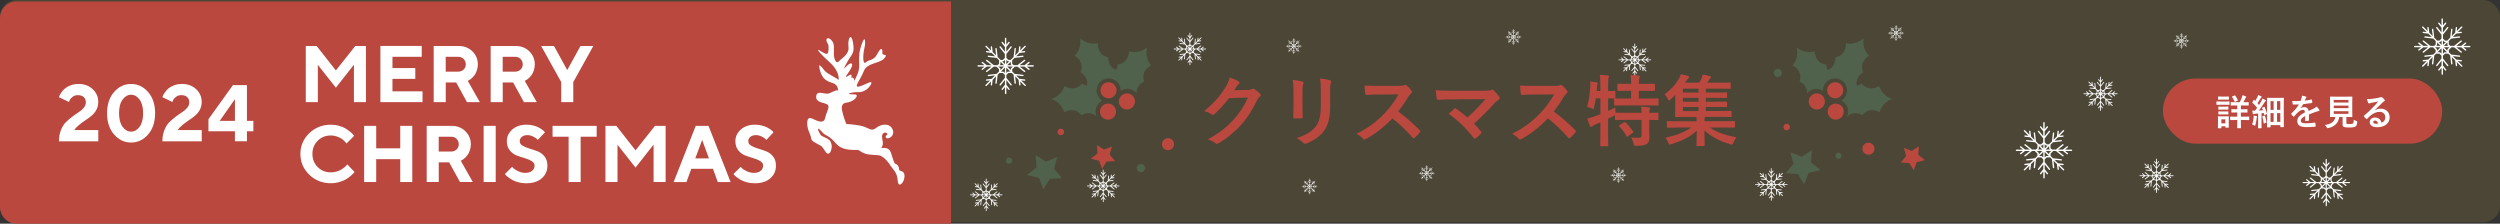<?xml version="1.0" encoding="UTF-8"?>
<svg id="_レイヤー_2" data-name="レイヤー_2" xmlns="http://www.w3.org/2000/svg" viewBox="0 0 900 80.52">
  <rect x="0" y="0" width="900" height="80.52" fill="#333333" stroke="none"/>
  <defs>
    <style>
      .cls-1 {
        fill: #b29444;
        opacity: .2;
      }

      .cls-2 {
        fill: #fff;
      }

      .cls-3 {
        fill: #50614c;
      }

      .cls-4 {
        fill: #ba483f;
      }
    </style>
  </defs>
  <g id="_レイヤー_1-2" data-name="レイヤー_1">
    <g>
      <rect class="cls-1" width="900" height="80" rx="6" ry="6"/>
      <path class="cls-4" d="M6,.52h336.37v80H6c-3.31,0-6-2.69-6-6V6.52C0,3.21,2.69.52,6,.52Z"/>
      <g>
        <path class="cls-2" d="M122.15,45.31c.96.28,1.75.61,2.36,1.01.62.4,1.16.79,1.63,1.18s.82.73,1.02,1l.32.42-2.75,2.75c-.06-.08-.13-.18-.23-.32-.1-.14-.32-.37-.66-.7s-.72-.62-1.12-.87-.93-.48-1.59-.69c-.66-.21-1.33-.32-2.02-.32-1.89,0-3.47.63-4.74,1.9-1.27,1.27-1.9,2.85-1.9,4.74s.63,3.47,1.9,4.74c1.27,1.27,2.85,1.9,4.74,1.9.73,0,1.44-.1,2.11-.3.67-.2,1.23-.44,1.67-.72.44-.28.83-.56,1.17-.84.34-.28.58-.53.73-.73l.23-.3,2.61,2.75c-.08.11-.19.26-.34.44-.16.18-.5.51-1.03.97-.53.46-1.1.87-1.71,1.23s-1.4.67-2.38.97c-.98.29-2,.44-3.05.44-3.08,0-5.68-1.03-7.8-3.09-2.12-2.06-3.18-4.55-3.18-7.45s1.06-5.39,3.18-7.44,4.72-3.09,7.8-3.09c1.06,0,2.07.14,3.03.42Z"/>
        <path class="cls-2" d="M148.42,65.53h-4.33v-8.23h-8.66v8.23h-4.34v-20.22h4.34v8.09h8.66v-8.09h4.33v20.22Z"/>
        <path class="cls-2" d="M153.61,45.31h8.95c2,0,3.66.64,4.97,1.92,1.31,1.28,1.97,2.86,1.97,4.72,0,.81-.13,1.57-.38,2.27s-.55,1.27-.9,1.71c-.34.43-.69.8-1.05,1.11-.36.31-.66.52-.92.63l-.37.2,4.33,7.66h-4.62l-3.89-7.08h-3.75v7.08h-4.34v-20.22ZM164.38,50c-.52-.52-1.18-.78-1.97-.78h-4.47v5.34h4.47c.79,0,1.45-.25,1.97-.75s.78-1.12.78-1.85c0-.79-.26-1.44-.78-1.96Z"/>
        <path class="cls-2" d="M174.11,45.31h4.34v20.22h-4.34v-20.22Z"/>
        <path class="cls-2" d="M191.41,57.98c-.68-.41-1.51-.76-2.5-1.04-.98-.28-1.96-.6-2.93-.98-.97-.38-1.8-1-2.49-1.86-.69-.87-1.03-1.96-1.03-3.29,0-1.64.66-3.03,1.97-4.19,1.31-1.16,3.02-1.73,5.11-1.73.83,0,1.63.1,2.4.29.77.19,1.4.42,1.9.68.49.26.93.52,1.3.79.37.27.64.5.8.7l.25.28-2.59,2.75c-.11-.13-.27-.29-.47-.49-.2-.19-.63-.45-1.28-.77-.65-.32-1.32-.48-2-.48-.83,0-1.49.21-2,.63s-.75.94-.75,1.54c0,.68.34,1.22,1.02,1.63.68.41,1.51.75,2.48,1.04.97.28,1.95.61,2.93.99.98.38,1.82,1,2.5,1.86.69.87,1.03,1.96,1.03,3.29,0,1.87-.68,3.4-2.04,4.58s-3.23,1.78-5.62,1.78c-.94,0-1.85-.12-2.73-.34-.88-.23-1.6-.51-2.17-.83-.57-.32-1.07-.64-1.5-.97s-.74-.61-.93-.83l-.32-.35,2.61-2.59c.13.15.32.34.56.58.24.24.77.56,1.6.97s1.69.61,2.59.61c1.04,0,1.86-.24,2.45-.73.59-.49.88-1.11.88-1.86,0-.68-.34-1.22-1.02-1.64Z"/>
        <path class="cls-2" d="M214.8,45.31v3.91h-5.77v16.31h-4.33v-16.31h-5.78v-3.91h15.88Z"/>
        <path class="cls-2" d="M235.79,45.31h3.83v20.22h-4.33v-13.48l-6.5,8.28-6.49-8.22v13.42h-4.34v-20.22h3.91l6.92,8.81,6.99-8.81Z"/>
        <path class="cls-2" d="M248.86,60.77l-1.73,4.77h-4.62l7.95-20.22h4.61l7.95,20.22h-4.62l-1.73-4.77h-7.8ZM252.77,50.38l-2.47,6.64h4.92l-2.45-6.64Z"/>
        <path class="cls-2" d="M273.69,57.98c-.68-.41-1.51-.76-2.5-1.04-.98-.28-1.96-.6-2.93-.98-.97-.38-1.8-1-2.49-1.86-.69-.87-1.03-1.96-1.03-3.29,0-1.64.66-3.03,1.97-4.19,1.31-1.16,3.02-1.73,5.11-1.73.83,0,1.63.1,2.4.29.77.19,1.4.42,1.9.68.49.26.93.52,1.3.79.37.27.64.5.8.7l.25.28-2.59,2.75c-.11-.13-.27-.29-.47-.49-.2-.19-.63-.45-1.28-.77-.65-.32-1.32-.48-2-.48-.83,0-1.49.21-2,.63s-.75.94-.75,1.54c0,.68.34,1.22,1.02,1.63.68.41,1.51.75,2.48,1.04.97.28,1.95.61,2.93.99.98.38,1.82,1,2.5,1.86.69.87,1.03,1.96,1.03,3.29,0,1.87-.68,3.4-2.04,4.58s-3.23,1.78-5.62,1.78c-.94,0-1.85-.12-2.73-.34-.88-.23-1.6-.51-2.17-.83-.57-.32-1.07-.64-1.5-.97s-.74-.61-.93-.83l-.32-.35,2.61-2.59c.13.15.32.34.56.58.24.24.77.56,1.6.97s1.69.61,2.59.61c1.04,0,1.86-.24,2.45-.73.59-.49.88-1.11.88-1.86,0-.68-.34-1.22-1.02-1.64Z"/>
      </g>
      <g>
        <path class="cls-2" d="M21.22,50.86c0-1.49.24-2.83.72-4.03.48-1.2,1.08-2.16,1.79-2.86s1.49-1.37,2.33-2,1.61-1.17,2.32-1.62,1.31-.97,1.79-1.57c.48-.6.73-1.24.73-1.92,0-.81-.25-1.45-.75-1.91-.5-.46-1.21-.7-2.14-.7-.73,0-1.37.21-1.9.62-.53.41-.88.82-1.05,1.23l-.23.61-3.61-1.72c.04-.13.1-.3.18-.52.08-.22.31-.6.68-1.15.37-.55.79-1.03,1.27-1.45.48-.41,1.16-.79,2.04-1.14.88-.34,1.84-.51,2.9-.51,2.06,0,3.75.63,5.08,1.88s2,2.79,2,4.61c0,1.02-.22,1.96-.66,2.79-.44.84-1.02,1.55-1.73,2.14-.71.59-1.45,1.13-2.19,1.62-.75.49-1.51,1.05-2.29,1.68-.78.62-1.37,1.25-1.78,1.88h8.66v4.05h-14.14Z"/>
        <path class="cls-2" d="M53.32,48.4c-1.68,1.94-3.73,2.91-6.13,2.91s-4.45-.97-6.13-2.91c-1.68-1.94-2.52-4.48-2.52-7.64s.84-5.7,2.52-7.63c1.68-1.93,3.73-2.9,6.13-2.9s4.45.97,6.13,2.9c1.68,1.93,2.52,4.48,2.52,7.63s-.84,5.71-2.52,7.64ZM44.14,45.66c.86,1.16,1.87,1.73,3.05,1.73s2.19-.58,3.05-1.73c.86-1.16,1.28-2.79,1.28-4.91s-.43-3.75-1.28-4.91-1.87-1.73-3.05-1.73-2.19.58-3.05,1.73-1.28,2.79-1.28,4.91.43,3.75,1.28,4.91Z"/>
        <path class="cls-2" d="M58.46,50.86c0-1.49.24-2.83.72-4.03.48-1.2,1.08-2.16,1.79-2.86s1.49-1.37,2.33-2,1.61-1.17,2.32-1.62,1.31-.97,1.79-1.57c.48-.6.73-1.24.73-1.92,0-.81-.25-1.45-.75-1.91-.5-.46-1.21-.7-2.14-.7-.73,0-1.37.21-1.9.62-.53.41-.88.82-1.05,1.23l-.23.61-3.61-1.72c.04-.13.1-.3.18-.52.08-.22.31-.6.68-1.15.37-.55.79-1.03,1.27-1.45.48-.41,1.16-.79,2.04-1.14.88-.34,1.84-.51,2.9-.51,2.06,0,3.75.63,5.08,1.88s2,2.79,2,4.61c0,1.02-.22,1.96-.66,2.79-.44.84-1.02,1.55-1.73,2.14-.71.59-1.45,1.13-2.19,1.62-.75.49-1.51,1.05-2.29,1.68-.78.62-1.37,1.25-1.78,1.88h8.66v4.05h-14.14Z"/>
        <path class="cls-2" d="M91.21,43.5v3.75h-2.31v3.61h-4.33v-3.61h-9.53v-4.33l8.81-12.28h5.05v12.86h2.31ZM84.57,35.71l-5.48,7.8h5.48v-7.8Z"/>
      </g>
      <g>
        <path class="cls-2" d="M127.91,16.55h3.83v20.22h-4.33v-13.48l-6.5,8.28-6.49-8.22v13.42h-4.34v-20.22h3.91l6.92,8.81,6.99-8.81Z"/>
        <path class="cls-2" d="M152.11,32.87v3.89h-15.17v-20.22h14.88v3.91h-10.53v4.05h8.22v3.89h-8.22v4.48h10.83Z"/>
        <path class="cls-2" d="M156.13,16.55h8.95c2,0,3.66.64,4.97,1.92,1.31,1.28,1.97,2.86,1.97,4.72,0,.81-.13,1.57-.38,2.27s-.55,1.27-.9,1.71c-.34.43-.69.8-1.05,1.11-.36.31-.66.52-.92.63l-.37.2,4.33,7.66h-4.62l-3.89-7.08h-3.75v7.08h-4.34v-20.22ZM166.9,21.23c-.52-.52-1.18-.78-1.97-.78h-4.47v5.34h4.47c.79,0,1.45-.25,1.97-.75s.78-1.12.78-1.85c0-.79-.26-1.44-.78-1.96Z"/>
        <path class="cls-2" d="M176.63,16.55h8.95c2,0,3.66.64,4.97,1.92,1.31,1.28,1.97,2.86,1.97,4.72,0,.81-.13,1.57-.38,2.27-.25.71-.55,1.27-.89,1.71-.34.43-.69.8-1.05,1.11-.36.31-.66.52-.92.63l-.37.2,4.33,7.66h-4.62l-3.89-7.08h-3.75v7.08h-4.34v-20.22ZM187.41,21.23c-.52-.52-1.18-.78-1.97-.78h-4.47v5.34h4.47c.79,0,1.45-.25,1.97-.75s.78-1.12.78-1.85c0-.79-.26-1.44-.78-1.96Z"/>
        <path class="cls-2" d="M204.21,25.22l4.77-8.67h4.62l-7.22,13v7.22h-4.34v-7.22l-7.22-13h4.62l4.76,8.67Z"/>
      </g>
      <path class="cls-2" d="M301.69,32.52s.06-1.59-1.23-2.32c-1.29-.73-4-.61-5.17-4.53-1.17-3.91.59-1.45,1.59-.22,1.01,1.23,4.08,2.4,5,3.35.25-1.37-.48-3.97-3.19-6.37-2.71-2.4-5.17-5.06-3.8-4.36,1.37.7,3.15,2.32,3.32.42.17-1.9.14-2.21-.5-3.3-.64-1.09.25-2.18,1.59-.75,1.34,1.43.81,3.38.87,5.06.06,1.68.78,3.75,1.9,2.52,1.12-1.23,3.75-2.49,3.38-5.2-.36-2.71.92-5.45,1.62-1.51.7,3.94-.45,4.19-1.79,6.54-1.34,2.35-2.07,3.61-.59,2.04,1.48-1.57,2.66-1.4,1.82.42-.84,1.82-3.08,4.22-1.34,3.1,1.73-1.12,1.4-.28,1.29.64.62-.48,1.12.39,1.12,1.09.67-1.65,1.85-3.21,1.73-5.98-.11-2.77-.11-4.61,1.06-7.69,1.17-3.08,1.31-.11.78,2.04-.53,2.15-.64,6.07.59,4.92,1.23-1.15,2.74-.42,4.14-3.1,1.4-2.68,1.9-1.76,1.76-.36-.14,1.4,2.35.08.73,2.01-1.62,1.93-6.23,1.57-7.35,4.53-1.12,2.96-4.03,6.29-1.68,5.62,2.35-.67,4.81-2.43,4.31-1.03-.5,1.4-2.46,3.19-4.67,3.08-2.21-.11-4.25.61-2.91.73,1.34.11,2.68-.08,2.32.81-.36.89-1.62,1.96-3.77,2.26-2.15.31-1.65,2.32-1.09,4.36.56,2.04,1.17,3.3,1.17,3.3,0,0,4.56.22,6.57,1.03,2.01.81,2.68,1.59,4.19.34,1.51-1.26,4.81-2.01,5.9.66,1.09,2.67-2.52,4.01-2.52,2.5,0-.56,1.23-.7.34-1.26-.89-.56-1.87.22-1.62,1.76.25,1.54.56,2.38-.31,3.61,1.26-.06,2.82-.2,3.47,1.65.64,1.84.95,3.49,1.57,4.05.81.2,1.37.95,1.37,1.96s2.04.14,1.96,2.52c-.08,2.38-2.18,4.39-2.43,1.71-.25-2.68-.81-3.16-2.46-5.31,0,0-2.1-3.66-4.5-3.97-2.4-.31-4.42.2-7.02-1.79-.67-.42-5.62.7-8.27-2.46-2.66-3.16-3.55-2.49-4.84-3.97-1.29-1.48-2.15-1.96-1.31-.25.84,1.71.78,1.34,2.21,2.07,1.43.73,1.9.87,2.32,2.4.42,1.54-.62,4.86-2.12,2.74-1.51-2.12-.84-1.71-3.35-3.05-2.52-1.34-1.34-1.34-2.49-3.83-1.15-2.49-1.2-6.12.95-5.09s4.28,2.01,4.75-.25c.48-2.26,1.98-4.17.67-4.86-1.31-.7-4.11-.61-3.91-2.88.2-2.26,2.91-.78,4.17-.95,1.26-.17,2.35-1.34,3.72-1.17Z"/>
      <path class="cls-2" d="M745.74,53.85h-2.3l.97-.78c.11-.09.12-.24.04-.35-.09-.11-.24-.12-.35-.04l-1.45,1.16h-1.74l1.9-1.52c.11-.09.12-.24.04-.35-.09-.11-.24-.12-.35-.04l-2.38,1.9h-1.41l-.52-.52v-1.13s0-.06-.02-.08l.87-.87,3.03-.34c.14-.01.23-.14.22-.27-.02-.14-.14-.23-.27-.22l-2.41.27,1.23-1.23,1.85-.21c.14-.02.23-.14.22-.27-.02-.14-.14-.23-.27-.22l-1.24.14,1.63-1.63c.1-.1.1-.25,0-.35-.1-.1-.25-.1-.35,0l-1.63,1.63.14-1.23c.01-.14-.08-.26-.22-.27-.14-.02-.26.08-.27.22l-.21,1.85-1.23,1.23.27-2.41c.02-.14-.08-.26-.22-.27-.14-.02-.26.08-.27.22l-.34,3.03-1.05,1.05h-.82l-.73-.73v-1.41l1.9-2.38c.09-.11.07-.26-.04-.35-.11-.09-.26-.07-.35.04l-1.52,1.9v-1.74l1.16-1.45c.09-.11.07-.26-.04-.35-.11-.09-.26-.07-.35.04l-.78.97v-2.3c0-.14-.11-.25-.25-.25s-.25.11-.25.25v2.3l-.78-.97c-.09-.11-.24-.12-.35-.04-.11.09-.12.24-.04.35l1.16,1.45v1.74l-1.52-1.9c-.09-.11-.24-.12-.35-.04-.11.09-.12.24-.04.35l1.9,2.38v1.41l-.73.73h-.82l-1.05-1.05-.34-3.03c-.02-.14-.14-.23-.27-.22-.14.02-.23.14-.22.27l.27,2.41-1.23-1.23-.21-1.85c-.02-.14-.14-.23-.27-.22-.14.02-.23.14-.22.27l.14,1.23-1.63-1.63c-.1-.1-.25-.1-.35,0-.1.1-.1.25,0,.35l1.63,1.63-1.23-.14c-.14-.01-.26.08-.27.22-.02.14.08.26.22.27l1.85.21,1.23,1.23-2.41-.27c-.14-.01-.26.08-.27.22-.01.14.08.26.22.27l3.03.34.87.87s-.02.05-.02.08v1.13l-.52.52h-1.41l-2.38-1.9c-.11-.09-.26-.07-.35.04-.09.11-.07.26.04.35l1.9,1.52h-1.74l-1.45-1.16c-.11-.09-.26-.07-.35.04s-.07.26.04.35l.97.78h-2.3c-.14,0-.25.11-.25.25s.11.25.25.25h2.3l-.97.78c-.11.09-.12.24-.04.35.05.06.12.09.19.09.05,0,.11-.02.15-.05l1.45-1.16h1.74l-1.9,1.52c-.11.09-.12.24-.04.35.05.06.12.09.19.09.05,0,.11-.02.15-.05l2.38-1.9h1.06s.03.09.07.13l.8.8v.82l-.85.85-3.03.34c-.14.02-.23.14-.22.27.02.14.14.23.27.22l2.41-.27-1.23,1.23-1.85.21c-.14.01-.23.14-.22.27.02.14.14.23.27.22l1.23-.14-1.63,1.63c-.1.1-.1.25,0,.35.05.05.11.07.18.07s.13-.02.18-.07l1.63-1.63-.14,1.23c-.02.14.08.26.22.27,0,0,.02,0,.03,0,.12,0,.23-.09.25-.22l.21-1.85,1.23-1.23-.27,2.41c-.02.14.08.26.22.27,0,0,.02,0,.03,0,.12,0,.23-.09.25-.22l.34-3.03.66-.66s.05.02.08.02h1.13l.73.73v1l-1.9,2.38c-.09.11-.07.26.04.35.11.09.26.07.35-.04l1.52-1.9v1.74l-1.16,1.45c-.09.11-.07.26.04.35.11.09.26.07.35-.04l.78-.97v2.3c0,.14.11.25.25.25s.25-.11.25-.25v-2.3l.78.97c.05.06.12.09.19.09.05,0,.11-.02.15-.05.11-.09.12-.24.04-.35l-1.16-1.45v-1.74l1.52,1.9c.05.06.12.09.19.09.05,0,.11-.02.15-.05.11-.09.12-.24.04-.35l-1.9-2.38v-1l.73-.73h1.13s.06,0,.08-.02l.66.66.34,3.03c.01.13.12.22.25.22,0,0,.02,0,.03,0,.14-.01.23-.14.22-.27l-.27-2.41,1.23,1.23.21,1.85c.01.13.12.22.25.22,0,0,.02,0,.03,0,.14-.01.23-.14.22-.27l-.14-1.23,1.63,1.63s.11.07.18.07.13-.02.18-.07c.1-.1.1-.25,0-.35l-1.63-1.63,1.24.14c.14.02.26-.08.27-.22.02-.14-.08-.26-.22-.27l-1.85-.21-1.23-1.23,2.41.27c.14.02.26-.08.27-.22.02-.14-.08-.26-.22-.27l-3.03-.34-.85-.85v-.82l.8-.8s.06-.08.07-.13h1.06l2.38,1.9s.1.05.15.05c.07,0,.14-.03.19-.09.09-.11.07-.26-.04-.35l-1.9-1.52h1.74l1.45,1.16s.1.05.15.05c.07,0,.14-.03.19-.09.09-.11.07-.26-.04-.35l-.97-.78h2.3c.14,0,.25-.11.25-.25s-.11-.25-.25-.25ZM737.76,53.6l.24.24h-1.57l1.26-1.26v.84c0,.07.03.13.07.18ZM736.53,52.37s.11.07.18.07h.43l-1.05,1.05v-1.57l.45.45ZM734.97,52.44c.07,0,.13-.03.18-.07l.45-.45v1.57l-1.05-1.05h.43ZM733.91,53.6s.07-.11.07-.18v-.84l1.26,1.26h-1.57l.24-.24ZM733.91,54.99l-.65-.65h1.98l-1.26,1.26v-.43c0-.07-.03-.13-.07-.18ZM735.14,56.22s-.11-.07-.18-.07h-.84l1.46-1.46v1.98l-.45-.45ZM736.71,56.15c-.07,0-.13.03-.18.07l-.45.45v-1.98l1.46,1.46h-.84ZM737.76,54.99s-.07.11-.07.18v.43l-1.26-1.26h1.98l-.65.65Z"/>
      <path class="cls-2" d="M889.11,16.52h-2.3l.97-.78c.11-.09.12-.24.04-.35-.09-.11-.24-.12-.35-.04l-1.45,1.16h-1.74l1.9-1.52c.11-.09.12-.24.04-.35-.09-.11-.24-.12-.35-.04l-2.38,1.9h-1.41l-.52-.52v-1.13s0-.06-.02-.08l.87-.87,3.03-.34c.14-.01.23-.14.22-.27-.02-.14-.14-.23-.27-.22l-2.41.27,1.23-1.23,1.85-.21c.14-.02.23-.14.22-.27-.02-.14-.14-.23-.27-.22l-1.24.14,1.63-1.63c.1-.1.1-.25,0-.35-.1-.1-.25-.1-.35,0l-1.63,1.63.14-1.23c.01-.14-.08-.26-.22-.27-.14-.02-.26.08-.27.22l-.21,1.85-1.23,1.23.27-2.41c.02-.14-.08-.26-.22-.27-.14-.02-.26.08-.27.22l-.34,3.03-1.05,1.05h-.82l-.73-.73v-1.41l1.9-2.38c.09-.11.07-.26-.04-.35-.11-.09-.26-.07-.35.04l-1.52,1.9v-1.74l1.16-1.45c.09-.11.07-.26-.04-.35-.11-.09-.26-.07-.35.04l-.78.97v-2.3c0-.14-.11-.25-.25-.25s-.25.11-.25.25v2.3l-.78-.97c-.09-.11-.24-.12-.35-.04-.11.09-.12.24-.04.35l1.16,1.45v1.74l-1.52-1.9c-.09-.11-.24-.12-.35-.04-.11.09-.12.24-.04.35l1.9,2.38v1.41l-.73.73h-.82l-1.05-1.05-.34-3.03c-.02-.14-.14-.23-.27-.22-.14.02-.23.14-.22.27l.27,2.41-1.23-1.23-.21-1.85c-.02-.14-.14-.23-.27-.22-.14.02-.23.14-.22.27l.14,1.23-1.63-1.63c-.1-.1-.25-.1-.35,0-.1.1-.1.25,0,.35l1.63,1.63-1.23-.14c-.14-.01-.26.08-.27.22-.02.14.08.26.22.27l1.85.21,1.23,1.23-2.41-.27c-.14-.01-.26.08-.27.22-.01.14.08.26.22.27l3.03.34.87.87s-.02.05-.02.08v1.13l-.52.52h-1.41l-2.38-1.9c-.11-.09-.26-.07-.35.04-.09.11-.07.26.04.35l1.9,1.52h-1.74l-1.45-1.16c-.11-.09-.26-.07-.35.04s-.07.26.04.35l.97.78h-2.3c-.14,0-.25.11-.25.25s.11.25.25.25h2.3l-.97.78c-.11.09-.12.24-.04.35.05.06.12.09.19.09.05,0,.11-.02.15-.05l1.45-1.16h1.74l-1.9,1.52c-.11.09-.12.24-.04.35.05.06.12.09.19.09.05,0,.11-.02.15-.05l2.38-1.9h1.06s.03.09.07.13l.8.8v.82l-.85.85-3.03.34c-.14.02-.23.14-.22.27.02.14.14.23.27.22l2.41-.27-1.23,1.23-1.85.21c-.14.01-.23.14-.22.27.02.14.14.23.27.22l1.23-.14-1.63,1.63c-.1.1-.1.25,0,.35.05.05.11.07.18.07s.13-.02.18-.07l1.63-1.63-.14,1.23c-.02.14.08.26.22.27,0,0,.02,0,.03,0,.12,0,.23-.09.25-.22l.21-1.85,1.23-1.23-.27,2.41c-.02.14.08.26.22.27,0,0,.02,0,.03,0,.12,0,.23-.09.25-.22l.34-3.03.66-.66s.05.02.08.02h1.13l.73.73v1l-1.9,2.38c-.09.11-.07.26.04.35.11.09.26.07.35-.04l1.52-1.9v1.74l-1.16,1.45c-.09.11-.07.26.04.35.11.09.26.07.35-.04l.78-.97v2.3c0,.14.11.25.25.25s.25-.11.25-.25v-2.3l.78.97c.05.06.12.09.19.09.05,0,.11-.02.15-.05.11-.09.12-.24.04-.35l-1.16-1.45v-1.74l1.52,1.9c.05.06.12.09.19.09.05,0,.11-.02.15-.05.11-.09.12-.24.04-.35l-1.9-2.38v-1l.73-.73h1.13s.06,0,.08-.02l.66.66.34,3.03c.01.13.12.22.25.22,0,0,.02,0,.03,0,.14-.01.23-.14.22-.27l-.27-2.41,1.23,1.23.21,1.85c.01.13.12.22.25.22,0,0,.02,0,.03,0,.14-.01.23-.14.22-.27l-.14-1.23,1.63,1.63s.11.07.18.07.13-.02.18-.07c.1-.1.1-.25,0-.35l-1.63-1.63,1.24.14c.14.02.26-.08.27-.22.02-.14-.08-.26-.22-.27l-1.85-.21-1.23-1.23,2.41.27c.14.02.26-.08.27-.22.02-.14-.08-.26-.22-.27l-3.03-.34-.85-.85v-.82l.8-.8s.06-.08.07-.13h1.06l2.38,1.9s.1.05.15.05c.07,0,.14-.03.19-.09.09-.11.07-.26-.04-.35l-1.9-1.52h1.74l1.45,1.16s.1.05.15.05c.07,0,.14-.03.19-.09.09-.11.07-.26-.04-.35l-.97-.78h2.3c.14,0,.25-.11.25-.25s-.11-.25-.25-.25ZM881.13,16.27l.24.24h-1.57l1.26-1.26v.84c0,.07.03.13.07.18ZM879.9,15.04s.11.07.18.07h.43l-1.05,1.05v-1.57l.45.45ZM878.34,15.11c.07,0,.13-.03.18-.07l.45-.45v1.57l-1.05-1.05h.43ZM877.28,16.27s.07-.11.07-.18v-.84l1.26,1.26h-1.57l.24-.24ZM877.28,17.66l-.65-.65h1.98l-1.26,1.26v-.43c0-.07-.03-.13-.07-.18ZM878.51,18.89s-.11-.07-.18-.07h-.84l1.46-1.46v1.98l-.45-.45ZM880.08,18.82c-.07,0-.13.03-.18.07l-.45.45v-1.98l1.46,1.46h-.84ZM881.13,17.66s-.07.11-.07.18v.43l-1.26-1.26h1.98l-.65.65Z"/>
      <path class="cls-2" d="M762.19,33.6h-1.4l.59-.47c.06-.05.08-.15.02-.21-.05-.06-.15-.08-.21-.02l-.88.71h-1.06l1.15-.92c.06-.05.08-.15.02-.21-.05-.06-.15-.08-.21-.02l-1.44,1.16h-.85l-.32-.32v-.68s0-.04,0-.05l.53-.53,1.84-.2c.08,0,.14-.08.13-.17,0-.08-.08-.14-.17-.13l-1.47.16.75-.75,1.12-.12c.08,0,.14-.08.13-.17,0-.08-.08-.14-.17-.13l-.75.08.99-.99c.06-.06.06-.15,0-.21-.06-.06-.15-.06-.21,0l-.99.99.08-.75c0-.08-.05-.16-.13-.17-.08,0-.16.05-.17.13l-.12,1.12-.75.75.16-1.47c0-.08-.05-.16-.13-.17-.08,0-.16.05-.17.13l-.2,1.84-.64.64h-.5l-.44-.44v-.85l1.16-1.44c.05-.06.04-.16-.02-.21-.06-.05-.16-.04-.21.02l-.92,1.15v-1.06l.71-.88c.05-.06.04-.16-.02-.21-.06-.05-.16-.04-.21.02l-.47.59v-1.4c0-.08-.07-.15-.15-.15s-.15.07-.15.15v1.4l-.47-.59c-.05-.06-.15-.08-.21-.02-.06.05-.08.15-.02.21l.71.88v1.06l-.92-1.15c-.05-.06-.15-.08-.21-.02-.06.05-.08.15-.02.21l1.16,1.44v.85l-.44.44h-.5l-.64-.64-.2-1.84c0-.08-.08-.14-.17-.13-.08,0-.14.08-.13.17l.16,1.47-.75-.75-.12-1.12c0-.08-.08-.14-.17-.13-.08,0-.14.08-.13.17l.08.75-.99-.99c-.06-.06-.15-.06-.21,0-.06.06-.06.15,0,.21l.99.99-.75-.08c-.08,0-.16.05-.17.13,0,.08.05.16.13.17l1.12.12.75.75-1.47-.16c-.08,0-.16.05-.17.13,0,.08.05.16.13.17l1.84.2.53.53s0,.03,0,.05v.68l-.32.32h-.85l-1.44-1.16c-.06-.05-.16-.04-.21.02-.05.06-.04.16.02.21l1.15.92h-1.06l-.88-.71c-.06-.05-.16-.04-.21.02s-.04.16.02.21l.59.47h-1.4c-.08,0-.15.07-.15.15s.07.15.15.15h1.4l-.59.47c-.06.05-.08.15-.02.21.03.04.07.06.12.06.03,0,.07-.01.09-.03l.88-.71h1.06l-1.15.92c-.06.05-.08.15-.02.21.03.04.07.06.12.06.03,0,.07-.01.09-.03l1.44-1.16h.64s.02.06.04.08l.48.48v.5l-.52.52-1.84.2c-.08,0-.14.08-.13.17,0,.08.08.14.17.13l1.47-.16-.75.75-1.12.12c-.08,0-.14.08-.13.17,0,.08.08.14.17.13l.75-.08-.99.99c-.06.06-.06.15,0,.21.03.03.07.04.11.04s.08-.01.11-.04l.99-.99-.08.75c0,.08.05.16.13.17,0,0,.01,0,.02,0,.08,0,.14-.06.15-.13l.12-1.12.75-.75-.16,1.47c0,.08.05.16.13.17,0,0,.01,0,.02,0,.08,0,.14-.06.15-.13l.2-1.84.4-.4s.03,0,.05,0h.68l.44.44v.61l-1.16,1.44c-.05.06-.04.16.02.21.06.05.16.04.21-.02l.92-1.15v1.06l-.71.88c-.05.06-.04.16.02.21.06.05.16.04.21-.02l.47-.59v1.4c0,.08.07.15.15.15s.15-.07.15-.15v-1.4l.47.59s.07.06.12.06c.03,0,.07-.01.09-.03.06-.05.08-.15.02-.21l-.71-.88v-1.06l.92,1.15s.07.06.12.06c.03,0,.07-.01.09-.03.06-.05.08-.15.02-.21l-1.16-1.44v-.61l.44-.44h.68s.04,0,.05,0l.4.4.2,1.84c0,.08.07.13.15.13,0,0,.01,0,.02,0,.08,0,.14-.08.13-.17l-.16-1.47.75.75.12,1.12c0,.08.07.13.15.13,0,0,.01,0,.02,0,.08,0,.14-.08.13-.17l-.08-.75.99.99s.07.04.11.04.08-.01.11-.04c.06-.06.06-.15,0-.21l-.99-.99.75.08c.08,0,.16-.05.17-.13,0-.08-.05-.16-.13-.17l-1.12-.12-.75-.75,1.47.16c.08,0,.16-.05.17-.13,0-.08-.05-.16-.13-.17l-1.84-.2-.52-.52v-.5l.48-.48s.04-.05.04-.08h.64l1.44,1.16s.06.03.09.03c.04,0,.09-.02.12-.06.05-.06.04-.16-.02-.21l-1.15-.92h1.06l.88.71s.06.03.09.03c.04,0,.09-.02.12-.06.05-.06.04-.16-.02-.21l-.59-.47h1.4c.08,0,.15-.07.15-.15s-.07-.15-.15-.15ZM757.35,33.45l.15.15h-.95l.76-.76v.51s.02.08.04.11ZM756.6,32.7s.07.04.11.04h.26l-.64.64v-.95l.27.27ZM755.65,32.74s.08-.02.11-.04l.27-.27v.95l-.64-.64h.26ZM755.01,33.45s.04-.07.04-.11v-.51l.76.76h-.95l.15-.15ZM755.01,34.29l-.39-.39h1.2l-.76.76v-.26s-.02-.08-.04-.11ZM755.76,35.04s-.07-.04-.11-.04h-.51l.88-.89v1.2l-.27-.27ZM756.71,34.99s-.08.02-.11.04l-.27.27v-1.2l.88.89h-.51ZM757.35,34.29s-.04.07-.04.11v.26l-.76-.76h1.2l-.39.39Z"/>
      <path class="cls-2" d="M782.36,63.11h-1.4l.59-.47c.06-.05.08-.15.02-.21-.05-.06-.15-.08-.21-.02l-.88.71h-1.06l1.15-.92c.06-.05.08-.15.02-.21-.05-.06-.15-.08-.21-.02l-1.44,1.16h-.85l-.32-.32v-.68s0-.04,0-.05l.53-.53,1.84-.2c.08,0,.14-.08.13-.17,0-.08-.08-.14-.17-.13l-1.47.16.75-.75,1.12-.12c.08,0,.14-.08.13-.17,0-.08-.08-.14-.17-.13l-.75.08.99-.99c.06-.06.06-.15,0-.21-.06-.06-.15-.06-.21,0l-.99.99.08-.75c0-.08-.05-.16-.13-.17-.08,0-.16.05-.17.13l-.12,1.12-.75.75.16-1.47c0-.08-.05-.16-.13-.17-.08,0-.16.05-.17.13l-.2,1.84-.64.64h-.5l-.44-.44v-.85l1.16-1.44c.05-.06.04-.16-.02-.21-.06-.05-.16-.04-.21.02l-.92,1.15v-1.06l.71-.88c.05-.06.04-.16-.02-.21-.06-.05-.16-.04-.21.02l-.47.59v-1.4c0-.08-.07-.15-.15-.15s-.15.07-.15.15v1.4l-.47-.59c-.05-.06-.15-.08-.21-.02-.06.05-.08.15-.02.21l.71.88v1.06l-.92-1.15c-.05-.06-.15-.08-.21-.02-.06.05-.08.15-.02.21l1.16,1.44v.85l-.44.44h-.5l-.64-.64-.2-1.84c0-.08-.08-.14-.17-.13-.08,0-.14.08-.13.17l.16,1.47-.75-.75-.12-1.12c0-.08-.08-.14-.17-.13-.08,0-.14.08-.13.17l.08.75-.99-.99c-.06-.06-.15-.06-.21,0-.06.06-.06.15,0,.21l.99.99-.75-.08c-.08,0-.16.05-.17.13,0,.08.05.16.13.17l1.12.12.75.75-1.47-.16c-.08,0-.16.05-.17.13,0,.08.05.16.13.17l1.84.2.53.53s0,.03,0,.05v.68l-.32.32h-.85l-1.44-1.16c-.06-.05-.16-.04-.21.02-.05.06-.04.16.02.21l1.15.92h-1.06l-.88-.71c-.06-.05-.16-.04-.21.02s-.04.16.02.21l.59.47h-1.4c-.08,0-.15.07-.15.15s.07.15.15.15h1.4l-.59.47c-.06.05-.08.15-.02.21.03.04.07.06.12.06.03,0,.07-.01.09-.03l.88-.71h1.06l-1.15.92c-.06.05-.08.15-.02.21.03.04.07.06.12.06.03,0,.07-.01.09-.03l1.44-1.16h.64s.02.06.04.08l.48.48v.5l-.52.52-1.84.2c-.08,0-.14.08-.13.17,0,.08.08.14.17.13l1.47-.16-.75.75-1.12.12c-.08,0-.14.08-.13.17,0,.08.08.14.17.13l.75-.08-.99.99c-.06.06-.06.15,0,.21.03.03.07.04.11.04s.08-.01.11-.04l.99-.99-.08.75c0,.08.05.16.13.17,0,0,.01,0,.02,0,.08,0,.14-.06.15-.13l.12-1.12.75-.75-.16,1.47c0,.08.05.16.13.17,0,0,.01,0,.02,0,.08,0,.14-.06.15-.13l.2-1.84.4-.4s.03,0,.05,0h.68l.44.44v.61l-1.16,1.44c-.05.06-.04.16.02.21.06.05.16.04.21-.02l.92-1.15v1.06l-.71.88c-.05.06-.04.16.02.21.06.05.16.04.21-.02l.47-.59v1.4c0,.08.07.15.15.15s.15-.07.15-.15v-1.4l.47.59s.07.06.12.06c.03,0,.07-.01.09-.03.06-.05.08-.15.02-.21l-.71-.88v-1.06l.92,1.15s.07.06.12.06c.03,0,.07-.01.09-.03.06-.05.08-.15.02-.21l-1.16-1.44v-.61l.44-.44h.68s.04,0,.05,0l.4.4.2,1.84c0,.08.07.13.15.13,0,0,.01,0,.02,0,.08,0,.14-.08.13-.17l-.16-1.47.75.75.12,1.12c0,.08.07.13.15.13,0,0,.01,0,.02,0,.08,0,.14-.08.13-.17l-.08-.75.99.99s.07.04.11.04.08-.01.11-.04c.06-.06.06-.15,0-.21l-.99-.99.75.08c.08,0,.16-.05.17-.13,0-.08-.05-.16-.13-.17l-1.12-.12-.75-.75,1.47.16c.08,0,.16-.05.17-.13,0-.08-.05-.16-.13-.17l-1.84-.2-.52-.52v-.5l.48-.48s.04-.05.04-.08h.64l1.44,1.16s.06.03.09.03c.04,0,.09-.02.12-.06.05-.06.04-.16-.02-.21l-1.15-.92h1.06l.88.71s.06.03.09.03c.04,0,.09-.02.12-.06.05-.06.04-.16-.02-.21l-.59-.47h1.4c.08,0,.15-.07.15-.15s-.07-.15-.15-.15ZM777.51,62.97l.15.15h-.95l.76-.76v.51s.02.08.04.11ZM776.77,62.22s.07.04.11.04h.26l-.64.64v-.95l.27.27ZM775.82,62.26s.08-.02.11-.04l.27-.27v.95l-.64-.64h.26ZM775.18,62.97s.04-.07.04-.11v-.51l.76.76h-.95l.15-.15ZM775.18,63.81l-.39-.39h1.2l-.76.76v-.26s-.02-.08-.04-.11ZM775.92,64.56s-.07-.04-.11-.04h-.51l.88-.89v1.2l-.27-.27ZM776.87,64.51s-.08.02-.11.04l-.27.27v-1.2l.88.89h-.51ZM777.51,63.81s-.04.07-.04.11v.26l-.76-.76h1.2l-.39.39Z"/>
      <path class="cls-2" d="M845.73,65.52h-1.93l.81-.65c.09-.07.1-.2.03-.29-.07-.09-.2-.1-.29-.03l-1.22.97h-1.46l1.59-1.27c.09-.07.1-.2.03-.29-.07-.09-.2-.1-.29-.03l-1.99,1.6h-1.18l-.44-.44v-.95s0-.05-.01-.07l.73-.73,2.54-.28c.11-.01.2-.12.18-.23-.01-.11-.11-.2-.23-.18l-2.02.22,1.03-1.03,1.55-.17c.11-.01.2-.12.18-.23-.01-.11-.12-.2-.23-.18l-1.04.11,1.36-1.36c.08-.08.08-.21,0-.29-.08-.08-.21-.08-.29,0l-1.36,1.36.11-1.04c.01-.11-.07-.22-.18-.23-.11-.01-.22.07-.23.18l-.17,1.55-1.03,1.03.22-2.02c.01-.11-.07-.22-.18-.23-.11-.01-.22.07-.23.18l-.28,2.54-.88.88h-.69l-.61-.61v-1.18l1.6-1.99c.07-.09.06-.22-.03-.29-.09-.07-.22-.06-.29.03l-1.27,1.59v-1.46l.97-1.22c.07-.09.06-.22-.03-.29-.09-.07-.22-.06-.29.03l-.65.81v-1.93c0-.11-.09-.21-.21-.21s-.21.09-.21.21v1.93l-.65-.81c-.07-.09-.2-.1-.29-.03-.09.07-.1.2-.03.29l.97,1.22v1.46l-1.27-1.59c-.07-.09-.2-.1-.29-.03-.09.07-.1.2-.03.29l1.6,1.99v1.18l-.61.61h-.69l-.88-.88-.28-2.54c-.01-.11-.11-.2-.23-.18-.11.01-.2.12-.18.23l.22,2.02-1.03-1.03-.17-1.55c-.01-.11-.12-.2-.23-.18-.11.01-.2.12-.18.23l.11,1.04-1.36-1.36c-.08-.08-.21-.08-.29,0-.08.08-.08.21,0,.29l1.36,1.36-1.04-.11c-.11-.01-.22.07-.23.18-.01.11.07.22.18.23l1.55.17,1.03,1.03-2.02-.22c-.11-.01-.22.07-.23.18-.01.11.07.22.18.23l2.54.28.73.73s-.01.05-.01.07v.95l-.44.44h-1.18l-1.99-1.6c-.09-.07-.22-.06-.29.03-.07.09-.06.22.03.29l1.59,1.27h-1.46l-1.22-.97c-.09-.07-.22-.06-.29.03s-.06.22.03.29l.81.65h-1.93c-.11,0-.21.09-.21.21s.09.21.21.21h1.93l-.81.65c-.09.07-.1.2-.03.29.04.05.1.08.16.08.05,0,.09-.01.13-.05l1.22-.97h1.46l-1.59,1.27c-.09.07-.1.2-.03.29.04.05.1.08.16.08.05,0,.09-.01.13-.05l1.99-1.6h.89s.03.08.06.11l.67.67v.69l-.71.71-2.54.28c-.11.01-.2.12-.18.23.01.11.12.2.23.18l2.02-.22-1.03,1.03-1.55.17c-.11.01-.2.12-.18.23.01.11.12.2.23.18l1.04-.11-1.36,1.36c-.08.08-.08.21,0,.29.04.04.09.06.15.06s.11-.02.15-.06l1.36-1.36-.11,1.04c-.01.11.07.22.18.23,0,0,.02,0,.02,0,.1,0,.19-.08.21-.18l.17-1.55,1.03-1.03-.22,2.02c-.01.11.07.22.18.23,0,0,.02,0,.02,0,.1,0,.19-.08.21-.18l.28-2.54.56-.56s.05.01.07.01h.95l.61.61v.84l-1.6,1.99c-.07.09-.06.22.03.29.09.07.22.06.29-.03l1.27-1.59v1.46l-.97,1.22c-.07.09-.06.22.03.29.09.07.22.06.29-.03l.65-.81v1.93c0,.11.09.21.21.21s.21-.09.21-.21v-1.93l.65.81c.04.05.1.08.16.08.05,0,.09-.01.13-.05.09-.07.1-.2.03-.29l-.97-1.22v-1.46l1.27,1.59c.04.05.1.08.16.08.05,0,.09-.01.13-.05.09-.07.1-.2.03-.29l-1.6-1.99v-.84l.61-.61h.95s.05,0,.07-.01l.56.56.28,2.54c.01.11.1.18.21.18,0,0,.02,0,.02,0,.11-.01.2-.12.18-.23l-.22-2.02,1.03,1.03.17,1.55c.01.11.1.18.21.18,0,0,.02,0,.02,0,.11-.01.2-.12.18-.23l-.11-1.04,1.36,1.36s.09.06.15.06.11-.02.15-.06c.08-.08.08-.21,0-.29l-1.36-1.36,1.04.11c.11.01.22-.07.23-.18.01-.11-.07-.22-.18-.23l-1.55-.17-1.03-1.03,2.02.22c.11.01.22-.07.23-.18.01-.11-.07-.22-.18-.23l-2.54-.28-.71-.71v-.69l.67-.67s.05-.07.06-.11h.89l1.99,1.6s.08.05.13.05c.06,0,.12-.03.16-.08.07-.09.06-.22-.03-.29l-1.59-1.27h1.46l1.22.97s.08.05.13.05c.06,0,.12-.03.16-.08.07-.09.06-.22-.03-.29l-.81-.65h1.93c.11,0,.21-.09.21-.21s-.09-.21-.21-.21ZM839.05,65.32l.21.21h-1.32l1.05-1.05v.7c0,.05.02.11.06.15ZM838.02,64.28s.09.06.15.06h.36l-.88.88v-1.32l.38.38ZM836.7,64.35c.06,0,.11-.02.15-.06l.38-.38v1.32l-.88-.88h.36ZM835.82,65.32s.06-.09.06-.15v-.7l1.05,1.05h-1.32l.21-.21ZM835.82,66.48l-.54-.54h1.66l-1.05,1.05v-.36c0-.06-.02-.11-.06-.15ZM836.85,67.51s-.09-.06-.15-.06h-.7l1.22-1.22v1.66l-.38-.38ZM838.16,67.45c-.05,0-.11.02-.15.06l-.38.38v-1.66l1.22,1.22h-.7ZM839.05,66.48s-.06.09-.06.15v.36l-1.05-1.05h1.66l-.54.54Z"/>
      <path class="cls-2" d="M643.34,66.28h-1.32l.56-.45c.06-.05.07-.14.02-.2-.05-.06-.14-.07-.2-.02l-.83.67h-1l1.09-.87c.06-.05.07-.14.02-.2-.05-.06-.14-.07-.2-.02l-1.37,1.09h-.81l-.3-.3v-.65s0-.03,0-.05l.5-.5,1.74-.19c.08,0,.13-.08.13-.16,0-.08-.08-.13-.16-.13l-1.39.15.71-.71,1.06-.12c.08,0,.13-.08.13-.16,0-.08-.08-.13-.16-.13l-.71.08.93-.93c.06-.06.06-.15,0-.2-.06-.06-.15-.06-.2,0l-.93.93.08-.71c0-.08-.05-.15-.13-.16-.08,0-.15.05-.16.13l-.12,1.06-.71.71.15-1.39c0-.08-.05-.15-.13-.16-.08,0-.15.05-.16.13l-.19,1.74-.6.6h-.47l-.42-.42v-.81l1.09-1.37c.05-.06.04-.15-.02-.2-.06-.05-.15-.04-.2.02l-.87,1.09v-1l.67-.83c.05-.06.04-.15-.02-.2-.06-.05-.15-.04-.2.02l-.45.56v-1.32c0-.08-.06-.14-.14-.14s-.14.06-.14.14v1.32l-.45-.56c-.05-.06-.14-.07-.2-.02-.06.05-.07.14-.02.2l.67.83v1l-.87-1.09c-.05-.06-.14-.07-.2-.02-.06.05-.07.14-.02.2l1.09,1.37v.81l-.42.42h-.47l-.6-.6-.19-1.74c0-.08-.08-.13-.16-.13-.08,0-.13.08-.13.16l.15,1.39-.71-.71-.12-1.06c0-.08-.08-.13-.16-.13-.08,0-.13.08-.13.16l.08.71-.93-.93c-.06-.06-.15-.06-.2,0-.06.06-.06.15,0,.2l.93.93-.71-.08c-.08,0-.15.05-.16.13,0,.08.05.15.13.16l1.06.12.71.71-1.39-.15c-.08,0-.15.05-.16.13,0,.08.05.15.13.16l1.74.19.5.5s0,.03,0,.05v.65l-.3.3h-.81l-1.37-1.09c-.06-.05-.15-.04-.2.02-.05.06-.04.15.02.2l1.09.87h-1l-.83-.67c-.06-.05-.15-.04-.2.02s-.04.15.02.2l.56.45h-1.32c-.08,0-.14.06-.14.14s.06.14.14.14h1.32l-.56.45c-.06.05-.07.14-.02.2.03.03.07.05.11.05.03,0,.06-.01.09-.03l.83-.67h1l-1.09.87c-.06.05-.07.14-.02.2.03.03.07.05.11.05.03,0,.06-.01.09-.03l1.37-1.09h.61s.02.05.04.07l.46.46v.47l-.49.49-1.74.19c-.08,0-.13.08-.13.16,0,.08.08.13.16.13l1.39-.15-.71.71-1.06.12c-.08,0-.13.08-.13.16,0,.08.08.13.16.13l.71-.08-.93.93c-.06.06-.06.15,0,.2.03.03.06.04.1.04s.07-.01.1-.04l.93-.93-.08.71c0,.08.05.15.13.16,0,0,.01,0,.02,0,.07,0,.13-.05.14-.13l.12-1.06.71-.71-.15,1.39c0,.08.05.15.13.16,0,0,.01,0,.02,0,.07,0,.13-.05.14-.13l.19-1.74.38-.38s.03,0,.05,0h.65l.42.42v.57l-1.09,1.37c-.05.06-.04.15.02.2.06.05.15.04.2-.02l.87-1.09v1l-.67.83c-.05.06-.04.15.02.2.06.05.15.04.2-.02l.45-.56v1.32c0,.08.06.14.14.14s.14-.06.14-.14v-1.32l.45.56s.07.05.11.05c.03,0,.06-.01.09-.03.06-.05.07-.14.02-.2l-.67-.83v-1l.87,1.09s.07.05.11.05c.03,0,.06-.01.09-.03.06-.05.07-.14.02-.2l-1.09-1.37v-.57l.42-.42h.65s.03,0,.05,0l.38.38.19,1.74c0,.07.07.13.14.13,0,0,.01,0,.02,0,.08,0,.13-.08.13-.16l-.15-1.39.71.71.12,1.06c0,.07.07.13.14.13,0,0,.01,0,.02,0,.08,0,.13-.08.13-.16l-.08-.71.93.93s.06.04.1.04.07-.01.1-.04c.06-.06.06-.15,0-.2l-.93-.93.71.08c.08,0,.15-.05.16-.13,0-.08-.05-.15-.13-.16l-1.06-.12-.71-.71,1.39.15c.08,0,.15-.05.16-.13,0-.08-.05-.15-.13-.16l-1.74-.19-.49-.49v-.47l.46-.46s.03-.05.04-.07h.61l1.37,1.09s.06.03.09.03c.04,0,.08-.02.11-.05.05-.06.04-.15-.02-.2l-1.09-.87h1l.83.67s.06.03.09.03c.04,0,.08-.02.11-.05.05-.06.04-.15-.02-.2l-.56-.45h1.32c.08,0,.14-.06.14-.14s-.06-.14-.14-.14ZM638.76,66.14l.14.14h-.9l.72-.72v.48s.01.07.04.1ZM638.05,65.43s.06.04.1.04h.25l-.6.6v-.9l.26.26ZM637.15,65.47s.07-.02.1-.04l.26-.26v.9l-.6-.6h.25ZM636.55,66.14s.04-.06.04-.1v-.48l.72.72h-.9l.14-.14ZM636.55,66.94l-.37-.37h1.14l-.72.72v-.25s-.01-.07-.04-.1ZM637.26,67.64s-.06-.04-.1-.04h-.48l.84-.84v1.14l-.26-.26ZM638.15,67.6s-.07.02-.1.04l-.26.26v-1.14l.84.84h-.48ZM638.76,66.94s-.04.06-.04.1v.25l-.72-.72h1.14l-.37.37Z"/>
      <path class="cls-2" d="M468.6,16.53h-.64l.27-.22s.03-.07.01-.1c-.02-.03-.07-.03-.1-.01l-.41.33h-.49l.53-.42s.03-.07.01-.1c-.02-.03-.07-.03-.1-.01l-.67.53h-.39l-.15-.15v-.32s0-.02,0-.02l.24-.24.85-.09s.07-.04.06-.08c0-.04-.04-.07-.08-.06l-.68.07.34-.34.52-.06s.07-.04.06-.08c0-.04-.04-.07-.08-.06l-.35.04.46-.46s.03-.07,0-.1c-.03-.03-.07-.03-.1,0l-.46.46.04-.35s-.02-.07-.06-.08c-.04,0-.07.02-.08.06l-.06.52-.34.34.07-.68s-.02-.07-.06-.08c-.04,0-.07.02-.08.06l-.09.85-.29.29h-.23l-.2-.2v-.39l.53-.67s.02-.07-.01-.1c-.03-.02-.07-.02-.1.01l-.42.53v-.49l.33-.41s.02-.07-.01-.1c-.03-.02-.07-.02-.1.01l-.22.27v-.64s-.03-.07-.07-.07-.07.03-.07.07v.64l-.22-.27s-.07-.03-.1-.01c-.03.02-.03.07-.01.1l.33.41v.49l-.42-.53s-.07-.03-.1-.01c-.03.02-.03.07-.01.1l.53.67v.39l-.2.2h-.23l-.29-.29-.09-.85s-.04-.07-.08-.06c-.04,0-.07.04-.06.08l.07.68-.34-.34-.06-.52s-.04-.07-.08-.06c-.04,0-.07.04-.06.08l.04.35-.46-.46s-.07-.03-.1,0c-.03.03-.03.07,0,.1l.46.46-.35-.04s-.07.02-.08.06c0,.04.02.07.06.08l.52.06.34.34-.68-.07s-.07.02-.08.06c0,.04.02.07.06.08l.85.09.24.24s0,.02,0,.02v.32l-.15.15h-.39l-.67-.53s-.07-.02-.1.01c-.02.03-.02.07.01.1l.53.42h-.49l-.41-.33s-.07-.02-.1.01-.02.07.01.1l.27.22h-.64s-.07.03-.07.07.03.07.07.07h.64l-.27.22s-.03.07-.01.1c.01.02.03.03.05.03.02,0,.03,0,.04-.02l.41-.33h.49l-.53.42s-.03.07-.01.1c.01.02.03.03.05.03.02,0,.03,0,.04-.02l.67-.53h.3s0,.03.02.04l.22.22v.23l-.24.24-.85.09s-.07.04-.06.08c0,.04.04.07.08.06l.68-.07-.34.34-.52.06s-.07.04-.06.08c0,.04.04.07.08.06l.35-.04-.46.46s-.03.07,0,.1c.01.01.03.02.05.02s.04,0,.05-.02l.46-.46-.04.35s.02.07.06.08c0,0,0,0,0,0,.03,0,.06-.03.07-.06l.06-.52.34-.34-.07.68s.02.07.06.08c0,0,0,0,0,0,.03,0,.06-.03.07-.06l.09-.85.19-.19s.02,0,.02,0h.32l.2.2v.28l-.53.67s-.02.07.01.1c.03.02.07.02.1-.01l.42-.53v.49l-.33.41s-.02.07.01.1c.03.02.07.02.1-.01l.22-.27v.64s.03.07.07.07.07-.03.07-.07v-.64l.22.27s.03.03.05.03c.02,0,.03,0,.04-.02.03-.02.03-.07.01-.1l-.33-.41v-.49l.42.53s.03.03.05.03c.02,0,.03,0,.04-.02.03-.02.03-.07.01-.1l-.53-.67v-.28l.2-.2h.32s.02,0,.02,0l.19.19.09.85s.03.06.07.06c0,0,0,0,0,0,.04,0,.07-.04.06-.08l-.07-.68.34.34.06.52s.03.06.07.06c0,0,0,0,0,0,.04,0,.07-.04.06-.08l-.04-.35.46.46s.03.02.05.02.04,0,.05-.02c.03-.03.03-.07,0-.1l-.46-.46.35.04s.07-.02.08-.06c0-.04-.02-.07-.06-.08l-.52-.06-.34-.34.68.07s.07-.02.08-.06c0-.04-.02-.07-.06-.08l-.85-.09-.24-.24v-.23l.22-.22s.02-.02.02-.04h.3l.67.53s.03.02.04.02c.02,0,.04,0,.05-.03.02-.03.02-.07-.01-.1l-.53-.42h.49l.41.33s.03.02.04.02c.02,0,.04,0,.05-.03.02-.03.02-.07-.01-.1l-.27-.22h.64s.07-.03.07-.07-.03-.07-.07-.07ZM466.36,16.46l.07.07h-.44l.35-.35v.23s0,.04.02.05ZM466.02,16.11s.03.02.05.02h.12l-.29.29v-.44l.13.13ZM465.58,16.13s.04,0,.05-.02l.13-.13v.44l-.29-.29h.12ZM465.28,16.46s.02-.03.02-.05v-.23l.35.35h-.44l.07-.07ZM465.28,16.85l-.18-.18h.55l-.35.35v-.12s0-.04-.02-.05ZM465.63,17.19s-.03-.02-.05-.02h-.23l.41-.41v.55l-.13-.13ZM466.07,17.17s-.04,0-.05.02l-.13.13v-.55l.41.41h-.23ZM466.36,16.85s-.02.03-.02.05v.12l-.35-.35h.55l-.18.18Z"/>
      <path class="cls-2" d="M474.28,67.07h-.64l.27-.22s.03-.07.01-.1c-.02-.03-.07-.03-.1-.01l-.41.33h-.49l.53-.42s.03-.07.01-.1c-.02-.03-.07-.03-.1-.01l-.67.53h-.39l-.15-.15v-.32s0-.02,0-.02l.24-.24.85-.09s.07-.04.06-.08c0-.04-.04-.07-.08-.06l-.68.07.34-.34.52-.06s.07-.04.06-.08c0-.04-.04-.07-.08-.06l-.35.04.46-.46s.03-.07,0-.1c-.03-.03-.07-.03-.1,0l-.46.46.04-.35s-.02-.07-.06-.08c-.04,0-.07.02-.08.06l-.06.52-.34.34.07-.68s-.02-.07-.06-.08c-.04,0-.07.02-.08.06l-.09.85-.29.29h-.23l-.2-.2v-.39l.53-.67s.02-.07-.01-.1c-.03-.02-.07-.02-.1.01l-.42.53v-.49l.33-.41s.02-.07-.01-.1c-.03-.02-.07-.02-.1.01l-.22.27v-.64s-.03-.07-.07-.07-.07.03-.07.07v.64l-.22-.27s-.07-.03-.1-.01c-.03.02-.03.07-.01.1l.33.41v.49l-.42-.53s-.07-.03-.1-.01c-.03.02-.03.07-.01.1l.53.67v.39l-.2.2h-.23l-.29-.29-.09-.85s-.04-.07-.08-.06c-.04,0-.07.04-.06.08l.07.68-.34-.34-.06-.52s-.04-.07-.08-.06c-.04,0-.07.04-.06.08l.04.35-.46-.46s-.07-.03-.1,0c-.03.03-.03.07,0,.1l.46.46-.35-.04s-.07.02-.08.06c0,.04.02.07.06.08l.52.06.34.34-.68-.07s-.07.02-.08.06c0,.04.02.07.06.08l.85.09.24.24s0,.02,0,.02v.32l-.15.15h-.39l-.67-.53s-.07-.02-.1.01c-.02.03-.02.07.01.1l.53.42h-.49l-.41-.33s-.07-.02-.1.01-.02.07.01.1l.27.22h-.64s-.07.03-.07.07.03.07.07.07h.64l-.27.22s-.03.07-.01.1c.01.02.03.03.05.03.02,0,.03,0,.04-.02l.41-.33h.49l-.53.42s-.03.07-.01.1c.01.02.03.03.05.03.02,0,.03,0,.04-.02l.67-.53h.3s0,.03.02.04l.22.22v.23l-.24.24-.85.09s-.07.04-.06.08c0,.04.04.07.08.06l.68-.07-.34.34-.52.06s-.07.04-.06.08c0,.04.04.07.08.06l.35-.04-.46.46s-.03.07,0,.1c.01.01.03.02.05.02s.04,0,.05-.02l.46-.46-.04.35s.02.07.06.08c0,0,0,0,0,0,.03,0,.06-.03.07-.06l.06-.52.34-.34-.07.68s.02.07.06.08c0,0,0,0,0,0,.03,0,.06-.03.07-.06l.09-.85.19-.19s.02,0,.02,0h.32l.2.2v.28l-.53.67s-.02.07.01.1c.03.02.07.02.1-.01l.42-.53v.49l-.33.41s-.02.07.01.1c.03.02.07.02.1-.01l.22-.27v.64s.03.07.07.07.07-.03.07-.07v-.64l.22.27s.03.03.05.03c.02,0,.03,0,.04-.02.03-.02.03-.07.01-.1l-.33-.41v-.49l.42.53s.03.03.05.03c.02,0,.03,0,.04-.02.03-.02.03-.07.01-.1l-.53-.67v-.28l.2-.2h.32s.02,0,.02,0l.19.19.09.85s.03.06.07.06c0,0,0,0,0,0,.04,0,.07-.04.06-.08l-.07-.68.34.34.06.52s.03.06.07.06c0,0,0,0,0,0,.04,0,.07-.04.06-.08l-.04-.35.46.46s.03.02.05.02.04,0,.05-.02c.03-.03.03-.07,0-.1l-.46-.46.35.04s.07-.02.08-.06c0-.04-.02-.07-.06-.08l-.52-.06-.34-.34.68.07s.07-.02.08-.06c0-.04-.02-.07-.06-.08l-.85-.09-.24-.24v-.23l.22-.22s.02-.02.02-.04h.3l.67.53s.03.02.04.02c.02,0,.04,0,.05-.03.02-.03.02-.07-.01-.1l-.53-.42h.49l.41.33s.03.02.04.02c.02,0,.04,0,.05-.03.02-.03.02-.07-.01-.1l-.27-.22h.64s.07-.03.07-.07-.03-.07-.07-.07ZM472.05,67l.07.07h-.44l.35-.35v.23s0,.04.02.05ZM471.7,66.66s.03.02.05.02h.12l-.29.29v-.44l.13.13ZM471.26,66.68s.04,0,.05-.02l.13-.13v.44l-.29-.29h.12ZM470.97,67s.02-.03.02-.05v-.23l.35.35h-.44l.07-.07ZM470.97,67.39l-.18-.18h.55l-.35.35v-.12s0-.04-.02-.05ZM471.31,67.74s-.03-.02-.05-.02h-.23l.41-.41v.55l-.13-.13ZM471.75,67.72s-.04,0-.05.02l-.13.13v-.55l.41.41h-.23ZM472.05,67.39s-.02.03-.02.05v.12l-.35-.35h.55l-.18.18Z"/>
      <path class="cls-2" d="M516.45,62.28h-.64l.27-.22s.03-.07.01-.1c-.02-.03-.07-.03-.1-.01l-.41.33h-.49l.53-.42s.03-.07.01-.1c-.02-.03-.07-.03-.1-.01l-.67.53h-.39l-.15-.15v-.32s0-.02,0-.02l.24-.24.85-.09s.07-.04.06-.08c0-.04-.04-.07-.08-.06l-.68.07.34-.34.52-.06s.07-.04.06-.08c0-.04-.04-.07-.08-.06l-.35.04.46-.46s.03-.07,0-.1c-.03-.03-.07-.03-.1,0l-.46.46.04-.35s-.02-.07-.06-.08c-.04,0-.07.02-.08.06l-.06.52-.34.34.07-.68s-.02-.07-.06-.08c-.04,0-.07.02-.08.06l-.09.85-.29.29h-.23l-.2-.2v-.39l.53-.67s.02-.07-.01-.1c-.03-.02-.07-.02-.1.01l-.42.53v-.49l.33-.41s.02-.07-.01-.1c-.03-.02-.07-.02-.1.01l-.22.27v-.64s-.03-.07-.07-.07-.07.03-.07.07v.64l-.22-.27s-.07-.03-.1-.01c-.03.02-.03.07-.01.1l.33.41v.49l-.42-.53s-.07-.03-.1-.01c-.03.02-.03.07-.01.1l.53.67v.39l-.2.2h-.23l-.29-.29-.09-.85s-.04-.07-.08-.06c-.04,0-.07.04-.06.08l.07.68-.34-.34-.06-.52s-.04-.07-.08-.06c-.04,0-.07.04-.06.08l.04.35-.46-.46s-.07-.03-.1,0c-.03.03-.03.07,0,.1l.46.46-.35-.04s-.07.02-.08.06c0,.04.02.07.06.08l.52.06.34.34-.68-.07s-.07.02-.08.06c0,.04.02.07.06.08l.85.09.24.24s0,.02,0,.02v.32l-.15.15h-.39l-.67-.53s-.07-.02-.1.01c-.02.03-.02.07.01.1l.53.42h-.49l-.41-.33s-.07-.02-.1.01-.02.07.01.1l.27.22h-.64s-.07.03-.07.07.03.07.07.07h.64l-.27.22s-.03.07-.01.1c.01.02.03.03.05.03.02,0,.03,0,.04-.02l.41-.33h.49l-.53.42s-.03.07-.01.1c.01.02.03.03.05.03.02,0,.03,0,.04-.02l.67-.53h.3s0,.03.02.04l.22.22v.23l-.24.24-.85.09s-.07.04-.06.08c0,.04.04.07.08.06l.68-.07-.34.34-.52.06s-.07.04-.06.08c0,.04.04.07.08.06l.35-.04-.46.46s-.03.07,0,.1c.01.01.03.02.05.02s.04,0,.05-.02l.46-.46-.04.35s.02.07.06.08c0,0,0,0,0,0,.03,0,.06-.03.07-.06l.06-.52.34-.34-.07.68s.02.07.06.08c0,0,0,0,0,0,.03,0,.06-.03.07-.06l.09-.85.19-.19s.02,0,.02,0h.32l.2.2v.28l-.53.67s-.02.07.01.1c.03.02.07.02.1-.01l.42-.53v.49l-.33.41s-.02.07.01.1c.03.02.07.02.1-.01l.22-.27v.64s.03.07.07.07.07-.03.07-.07v-.64l.22.27s.03.03.05.03c.02,0,.03,0,.04-.02.03-.02.03-.07.01-.1l-.33-.41v-.49l.42.53s.03.03.05.03c.02,0,.03,0,.04-.02.03-.02.03-.07.01-.1l-.53-.67v-.28l.2-.2h.32s.02,0,.02,0l.19.19.09.85s.03.06.07.06c0,0,0,0,0,0,.04,0,.07-.04.06-.08l-.07-.68.34.34.06.52s.03.06.07.06c0,0,0,0,0,0,.04,0,.07-.04.06-.08l-.04-.35.46.46s.03.02.05.02.04,0,.05-.02c.03-.03.03-.07,0-.1l-.46-.46.35.04s.07-.02.08-.06c0-.04-.02-.07-.06-.08l-.52-.06-.34-.34.68.07s.07-.02.08-.06c0-.04-.02-.07-.06-.08l-.85-.09-.24-.24v-.23l.22-.22s.02-.02.02-.04h.3l.67.53s.03.02.04.02c.02,0,.04,0,.05-.03.02-.03.02-.07-.01-.1l-.53-.42h.49l.41.33s.03.02.04.02c.02,0,.04,0,.05-.03.02-.03.02-.07-.01-.1l-.27-.22h.64s.07-.03.07-.07-.03-.07-.07-.07ZM514.22,62.21l.07.07h-.44l.35-.35v.23s0,.04.02.05ZM513.87,61.87s.03.02.05.02h.12l-.29.29v-.44l.13.13ZM513.43,61.89s.04,0,.05-.02l.13-.13v.44l-.29-.29h.12ZM513.14,62.21s.02-.03.02-.05v-.23l.35.35h-.44l.07-.07ZM513.14,62.6l-.18-.18h.55l-.35.35v-.12s0-.04-.02-.05ZM513.48,62.95s-.03-.02-.05-.02h-.23l.41-.41v.55l-.13-.13ZM513.92,62.93s-.04,0-.05.02l-.13.13v-.55l.41.41h-.23ZM514.22,62.6s-.02.03-.02.05v.12l-.35-.35h.55l-.18.18Z"/>
      <path class="cls-2" d="M547.68,13.26h-.64l.27-.22s.03-.07.01-.1c-.02-.03-.07-.03-.1-.01l-.41.33h-.49l.53-.42s.03-.07.01-.1c-.02-.03-.07-.03-.1-.01l-.67.53h-.39l-.15-.15v-.32s0-.02,0-.02l.24-.24.85-.09s.07-.04.06-.08c0-.04-.04-.07-.08-.06l-.68.07.34-.34.52-.06s.07-.04.06-.08c0-.04-.04-.07-.08-.06l-.35.04.46-.46s.03-.07,0-.1c-.03-.03-.07-.03-.1,0l-.46.46.04-.35s-.02-.07-.06-.08c-.04,0-.07.02-.08.06l-.06.52-.34.34.07-.68s-.02-.07-.06-.08c-.04,0-.07.02-.08.06l-.09.85-.29.29h-.23l-.2-.2v-.39l.53-.67s.02-.07-.01-.1c-.03-.02-.07-.02-.1.01l-.42.53v-.49l.33-.41s.02-.07-.01-.1c-.03-.02-.07-.02-.1.01l-.22.27v-.64s-.03-.07-.07-.07-.07.03-.07.07v.64l-.22-.27s-.07-.03-.1-.01c-.03.02-.03.07-.01.1l.33.41v.49l-.42-.53s-.07-.03-.1-.01c-.03.02-.03.07-.01.1l.53.67v.39l-.2.2h-.23l-.29-.29-.09-.85s-.04-.07-.08-.06c-.04,0-.07.04-.06.08l.07.68-.34-.34-.06-.52s-.04-.07-.08-.06c-.04,0-.07.04-.06.08l.04.35-.46-.46s-.07-.03-.1,0c-.03.03-.03.07,0,.1l.46.46-.35-.04s-.07.02-.08.06c0,.04.02.07.06.08l.52.06.34.34-.68-.07s-.07.02-.08.06c0,.04.02.07.06.08l.85.09.24.24s0,.02,0,.02v.32l-.15.15h-.39l-.67-.53s-.07-.02-.1.01c-.02.03-.02.07.01.1l.53.42h-.49l-.41-.33s-.07-.02-.1.01-.02.07.01.1l.27.22h-.64s-.07.03-.07.07.03.07.07.07h.64l-.27.22s-.03.07-.01.1c.01.02.03.03.05.03.02,0,.03,0,.04-.02l.41-.33h.49l-.53.42s-.03.07-.01.1c.01.02.03.03.05.03.02,0,.03,0,.04-.02l.67-.53h.3s0,.03.02.04l.22.22v.23l-.24.24-.85.09s-.07.04-.06.08c0,.04.04.07.08.06l.68-.07-.34.34-.52.06s-.07.04-.06.08c0,.04.04.07.08.06l.35-.04-.46.46s-.03.07,0,.1c.01.01.03.02.05.02s.04,0,.05-.02l.46-.46-.04.35s.02.07.06.08c0,0,0,0,0,0,.03,0,.06-.03.07-.06l.06-.52.34-.34-.07.68s.02.07.06.08c0,0,0,0,0,0,.03,0,.06-.03.07-.06l.09-.85.19-.19s.02,0,.02,0h.32l.2.2v.28l-.53.67s-.02.07.01.1c.03.02.07.02.1-.01l.42-.53v.49l-.33.41s-.02.07.01.1c.03.02.07.02.1-.01l.22-.27v.64s.03.07.07.07.07-.03.07-.07v-.64l.22.27s.03.03.05.03c.02,0,.03,0,.04-.02.03-.02.03-.07.01-.1l-.33-.41v-.49l.42.53s.03.03.05.03c.02,0,.03,0,.04-.02.03-.02.03-.07.01-.1l-.53-.67v-.28l.2-.2h.32s.02,0,.02,0l.19.19.09.85s.03.06.07.06c0,0,0,0,0,0,.04,0,.07-.04.06-.08l-.07-.68.34.34.06.52s.03.06.07.06c0,0,0,0,0,0,.04,0,.07-.04.06-.08l-.04-.35.46.46s.03.02.05.02.04,0,.05-.02c.03-.03.03-.07,0-.1l-.46-.46.35.04s.07-.02.08-.06c0-.04-.02-.07-.06-.08l-.52-.06-.34-.34.68.07s.07-.02.08-.06c0-.04-.02-.07-.06-.08l-.85-.09-.24-.24v-.23l.22-.22s.02-.02.02-.04h.3l.67.53s.03.02.04.02c.02,0,.04,0,.05-.03.02-.03.02-.07-.01-.1l-.53-.42h.49l.41.33s.03.02.04.02c.02,0,.04,0,.05-.03.02-.03.02-.07-.01-.1l-.27-.22h.64s.07-.03.07-.07-.03-.07-.07-.07ZM545.44,13.19l.07.07h-.44l.35-.35v.23s0,.04.02.05ZM545.1,12.84s.03.02.05.02h.12l-.29.29v-.44l.13.13ZM544.66,12.86s.04,0,.05-.02l.13-.13v.44l-.29-.29h.12ZM544.36,13.19s.02-.03.02-.05v-.23l.35.35h-.44l.07-.07ZM544.36,13.58l-.18-.18h.55l-.35.35v-.12s0-.04-.02-.05ZM544.71,13.92s-.03-.02-.05-.02h-.23l.41-.41v.55l-.13-.13ZM545.15,13.9s-.04,0-.05.02l-.13.13v-.55l.41.41h-.23ZM545.44,13.58s-.02.03-.02.05v.12l-.35-.35h.55l-.18.18Z"/>
      <path class="cls-2" d="M585.46,63h-.64l.27-.22s.03-.07.01-.1c-.02-.03-.07-.03-.1-.01l-.41.33h-.49l.53-.42s.03-.07.01-.1c-.02-.03-.07-.03-.1-.01l-.67.53h-.39l-.15-.15v-.32s0-.02,0-.02l.24-.24.85-.09s.07-.04.06-.08c0-.04-.04-.07-.08-.06l-.68.07.34-.34.52-.06s.07-.04.06-.08c0-.04-.04-.07-.08-.06l-.35.04.46-.46s.03-.07,0-.1c-.03-.03-.07-.03-.1,0l-.46.46.04-.35s-.02-.07-.06-.08c-.04,0-.07.02-.08.06l-.06.52-.34.34.07-.68s-.02-.07-.06-.08c-.04,0-.07.02-.08.06l-.09.85-.29.29h-.23l-.2-.2v-.39l.53-.67s.02-.07-.01-.1c-.03-.02-.07-.02-.1.01l-.42.53v-.49l.33-.41s.02-.07-.01-.1c-.03-.02-.07-.02-.1.01l-.22.27v-.64s-.03-.07-.07-.07-.07.03-.07.07v.64l-.22-.27s-.07-.03-.1-.01c-.03.02-.03.07-.01.1l.33.41v.49l-.42-.53s-.07-.03-.1-.01c-.03.02-.03.07-.01.1l.53.67v.39l-.2.2h-.23l-.29-.29-.09-.85s-.04-.07-.08-.06c-.04,0-.07.04-.06.08l.07.68-.34-.34-.06-.52s-.04-.07-.08-.06c-.04,0-.07.04-.06.08l.04.35-.46-.46s-.07-.03-.1,0c-.03.03-.03.07,0,.1l.46.46-.35-.04s-.07.02-.08.06c0,.04.02.07.06.08l.52.06.34.34-.68-.07s-.07.02-.08.06c0,.04.02.07.06.08l.85.09.24.24s0,.02,0,.02v.32l-.15.15h-.39l-.67-.53s-.07-.02-.1.01c-.02.03-.02.07.01.1l.53.42h-.49l-.41-.33s-.07-.02-.1.01-.02.07.01.1l.27.22h-.64s-.07.03-.07.07.03.07.07.07h.64l-.27.22s-.03.07-.01.1c.01.02.03.03.05.03.02,0,.03,0,.04-.02l.41-.33h.49l-.53.42s-.03.07-.01.1c.01.02.03.03.05.03.02,0,.03,0,.04-.02l.67-.53h.3s0,.03.02.04l.22.22v.23l-.24.24-.85.09s-.07.04-.06.08c0,.04.04.07.08.06l.68-.07-.34.34-.52.06s-.07.04-.06.08c0,.04.04.07.08.06l.35-.04-.46.46s-.03.07,0,.1c.01.01.03.02.05.02s.04,0,.05-.02l.46-.46-.04.35s.02.07.06.08c0,0,0,0,0,0,.03,0,.06-.03.07-.06l.06-.52.34-.34-.07.68s.02.07.06.08c0,0,0,0,0,0,.03,0,.06-.03.07-.06l.09-.85.19-.19s.02,0,.02,0h.32l.2.2v.28l-.53.67s-.02.07.01.1c.03.02.07.02.1-.01l.42-.53v.49l-.33.41s-.02.07.01.1c.03.02.07.02.1-.01l.22-.27v.64s.03.07.07.07.07-.03.07-.07v-.64l.22.27s.03.03.05.03c.02,0,.03,0,.04-.02.03-.02.03-.07.01-.1l-.33-.41v-.49l.42.53s.03.03.05.03c.02,0,.03,0,.04-.02.03-.02.03-.07.01-.1l-.53-.67v-.28l.2-.2h.32s.02,0,.02,0l.19.19.09.85s.03.06.07.06c0,0,0,0,0,0,.04,0,.07-.04.06-.08l-.07-.68.34.34.06.52s.03.06.07.06c0,0,0,0,0,0,.04,0,.07-.04.06-.08l-.04-.35.46.46s.03.02.05.02.04,0,.05-.02c.03-.03.03-.07,0-.1l-.46-.46.35.04s.07-.02.08-.06c0-.04-.02-.07-.06-.08l-.52-.06-.34-.34.68.07s.07-.02.08-.06c0-.04-.02-.07-.06-.08l-.85-.09-.24-.24v-.23l.22-.22s.02-.02.02-.04h.3l.67.53s.03.02.04.02c.02,0,.04,0,.05-.03.02-.03.02-.07-.01-.1l-.53-.42h.49l.41.33s.03.02.04.02c.02,0,.04,0,.05-.03.02-.03.02-.07-.01-.1l-.27-.22h.64s.07-.03.07-.07-.03-.07-.07-.07ZM583.22,62.94l.07.07h-.44l.35-.35v.23s0,.04.02.05ZM582.88,62.59s.03.02.05.02h.12l-.29.29v-.44l.13.13ZM582.44,62.61s.04,0,.05-.02l.13-.13v.44l-.29-.29h.12ZM582.15,62.94s.02-.03.02-.05v-.23l.35.35h-.44l.07-.07ZM582.15,63.32l-.18-.18h.55l-.35.35v-.12s0-.04-.02-.05ZM582.49,63.67s-.03-.02-.05-.02h-.23l.41-.41v.55l-.13-.13ZM582.93,63.65s-.04,0-.05.02l-.13.13v-.55l.41.41h-.23ZM583.22,63.32s-.02.03-.02.05v.12l-.35-.35h.55l-.18.18Z"/>
      <path class="cls-2" d="M685.39,11.83h-.64l.27-.22s.03-.07.01-.1c-.02-.03-.07-.03-.1-.01l-.41.33h-.49l.53-.42s.03-.07.01-.1c-.02-.03-.07-.03-.1-.01l-.67.53h-.39l-.15-.15v-.32s0-.02,0-.02l.24-.24.85-.09s.07-.04.06-.08c0-.04-.04-.07-.08-.06l-.68.07.34-.34.52-.06s.07-.04.06-.08c0-.04-.04-.07-.08-.06l-.35.04.46-.46s.03-.07,0-.1c-.03-.03-.07-.03-.1,0l-.46.46.04-.35s-.02-.07-.06-.08c-.04,0-.07.02-.08.06l-.06.52-.34.34.07-.68s-.02-.07-.06-.08c-.04,0-.07.02-.08.06l-.09.85-.29.29h-.23l-.2-.2v-.39l.53-.67s.02-.07-.01-.1c-.03-.02-.07-.02-.1.01l-.42.53v-.49l.33-.41s.02-.07-.01-.1c-.03-.02-.07-.02-.1.01l-.22.27v-.64s-.03-.07-.07-.07-.07.03-.07.07v.64l-.22-.27s-.07-.03-.1-.01c-.03.02-.03.07-.01.1l.33.41v.49l-.42-.53s-.07-.03-.1-.01c-.03.02-.03.07-.01.1l.53.67v.39l-.2.2h-.23l-.29-.29-.09-.85s-.04-.07-.08-.06c-.04,0-.07.04-.06.08l.07.68-.34-.34-.06-.52s-.04-.07-.08-.06c-.04,0-.07.04-.06.08l.04.35-.46-.46s-.07-.03-.1,0c-.03.03-.03.07,0,.1l.46.46-.35-.04s-.07.02-.08.06c0,.04.02.07.06.08l.52.06.34.34-.68-.07s-.07.02-.08.06c0,.04.02.07.06.08l.85.09.24.24s0,.02,0,.02v.32l-.15.15h-.39l-.67-.53s-.07-.02-.1.01c-.02.03-.02.07.01.1l.53.42h-.49l-.41-.33s-.07-.02-.1.01-.02.07.01.1l.27.22h-.64s-.07.03-.07.07.03.07.07.07h.64l-.27.22s-.03.07-.01.1c.01.02.03.03.05.03.02,0,.03,0,.04-.02l.41-.33h.49l-.53.42s-.03.07-.01.1c.01.02.03.03.05.03.02,0,.03,0,.04-.02l.67-.53h.3s0,.03.02.04l.22.22v.23l-.24.24-.85.09s-.07.04-.06.08c0,.04.04.07.08.06l.68-.07-.34.34-.52.06s-.07.04-.06.08c0,.04.04.07.08.06l.35-.04-.46.46s-.03.07,0,.1c.01.01.03.02.05.02s.04,0,.05-.02l.46-.46-.04.35s.02.07.06.08c0,0,0,0,0,0,.03,0,.06-.03.07-.06l.06-.52.34-.34-.07.68s.02.07.06.08c0,0,0,0,0,0,.03,0,.06-.03.07-.06l.09-.85.19-.19s.02,0,.02,0h.32l.2.2v.28l-.53.67s-.02.07.01.1c.03.02.07.02.1-.01l.42-.53v.49l-.33.41s-.02.07.01.1c.03.02.07.02.1-.01l.22-.27v.64s.03.07.07.07.07-.03.07-.07v-.64l.22.27s.03.03.05.03c.02,0,.03,0,.04-.02.03-.02.03-.07.01-.1l-.33-.41v-.49l.42.53s.03.03.05.03c.02,0,.03,0,.04-.02.03-.02.03-.07.01-.1l-.53-.67v-.28l.2-.2h.32s.02,0,.02,0l.19.19.09.85s.03.06.07.06c0,0,0,0,0,0,.04,0,.07-.04.06-.08l-.07-.68.34.34.06.52s.03.06.07.06c0,0,0,0,0,0,.04,0,.07-.04.06-.08l-.04-.35.46.46s.03.02.05.02.04,0,.05-.02c.03-.03.03-.07,0-.1l-.46-.46.35.04s.07-.02.08-.06c0-.04-.02-.07-.06-.08l-.52-.06-.34-.34.68.07s.07-.02.08-.06c0-.04-.02-.07-.06-.08l-.85-.09-.24-.24v-.23l.22-.22s.02-.02.02-.04h.3l.67.53s.03.02.04.02c.02,0,.04,0,.05-.03.02-.03.02-.07-.01-.1l-.53-.42h.49l.41.33s.03.02.04.02c.02,0,.04,0,.05-.03.02-.03.02-.07-.01-.1l-.27-.22h.64s.07-.03.07-.07-.03-.07-.07-.07ZM683.16,11.76l.07.07h-.44l.35-.35v.23s0,.04.02.05ZM682.82,11.41s.03.02.05.02h.12l-.29.29v-.44l.13.13ZM682.38,11.43s.04,0,.05-.02l.13-.13v.44l-.29-.29h.12ZM682.08,11.76s.02-.03.02-.05v-.23l.35.35h-.44l.07-.07ZM682.08,12.15l-.18-.18h.55l-.35.35v-.12s0-.04-.02-.05ZM682.43,12.49s-.03-.02-.05-.02h-.23l.41-.41v.55l-.13-.13ZM682.87,12.47s-.04,0-.05.02l-.13.13v-.55l.41.41h-.23ZM683.16,12.15s-.02.03-.02.05v.12l-.35-.35h.55l-.18.18Z"/>
      <path class="cls-2" d="M788.12,14.67h-.64l.27-.22s.03-.07.01-.1c-.02-.03-.07-.03-.1-.01l-.41.33h-.49l.53-.42s.03-.07.01-.1c-.02-.03-.07-.03-.1-.01l-.67.53h-.39l-.15-.15v-.32s0-.02,0-.02l.24-.24.85-.09s.07-.04.06-.08c0-.04-.04-.07-.08-.06l-.68.07.34-.34.52-.06s.07-.04.06-.08c0-.04-.04-.07-.08-.06l-.35.04.46-.46s.03-.07,0-.1c-.03-.03-.07-.03-.1,0l-.46.46.04-.35s-.02-.07-.06-.08c-.04,0-.07.02-.08.06l-.06.52-.34.34.07-.68s-.02-.07-.06-.08c-.04,0-.07.02-.08.06l-.09.85-.29.29h-.23l-.2-.2v-.39l.53-.67s.02-.07-.01-.1c-.03-.02-.07-.02-.1.01l-.42.53v-.49l.33-.41s.02-.07-.01-.1c-.03-.02-.07-.02-.1.01l-.22.27v-.64s-.03-.07-.07-.07-.07.03-.07.07v.64l-.22-.27s-.07-.03-.1-.01c-.03.02-.03.07-.01.1l.33.41v.49l-.42-.53s-.07-.03-.1-.01c-.03.02-.03.07-.01.1l.53.67v.39l-.2.2h-.23l-.29-.29-.09-.85s-.04-.07-.08-.06c-.04,0-.07.04-.06.08l.07.68-.34-.34-.06-.52s-.04-.07-.08-.06c-.04,0-.07.04-.06.08l.04.35-.46-.46s-.07-.03-.1,0c-.03.03-.03.07,0,.1l.46.46-.35-.04s-.07.02-.08.06c0,.04.02.07.06.08l.52.06.34.34-.68-.07s-.07.02-.08.06c0,.04.02.07.06.08l.85.09.24.24s0,.02,0,.02v.32l-.15.15h-.39l-.67-.53s-.07-.02-.1.01c-.02.03-.02.07.01.1l.53.42h-.49l-.41-.33s-.07-.02-.1.01-.02.07.01.1l.27.22h-.64s-.07.03-.07.07.03.07.07.07h.64l-.27.22s-.03.07-.01.1c.01.02.03.03.05.03.02,0,.03,0,.04-.02l.41-.33h.49l-.53.42s-.03.07-.01.1c.01.02.03.03.05.03.02,0,.03,0,.04-.02l.67-.53h.3s0,.03.02.04l.22.22v.23l-.24.24-.85.09s-.07.04-.06.08c0,.04.04.07.08.06l.68-.07-.34.34-.52.06s-.07.04-.06.08c0,.04.04.07.08.06l.35-.04-.46.46s-.03.07,0,.1c.01.01.03.02.05.02s.04,0,.05-.02l.46-.46-.04.35s.02.07.06.08c0,0,0,0,0,0,.03,0,.06-.03.07-.06l.06-.52.34-.34-.07.68s.02.07.06.08c0,0,0,0,0,0,.03,0,.06-.03.07-.06l.09-.85.19-.19s.02,0,.02,0h.32l.2.2v.28l-.53.67s-.02.07.01.1c.03.02.07.02.1-.01l.42-.53v.49l-.33.41s-.02.07.01.1c.03.02.07.02.1-.01l.22-.27v.64s.03.07.07.07.07-.03.07-.07v-.64l.22.27s.03.03.05.03c.02,0,.03,0,.04-.02.03-.02.03-.07.01-.1l-.33-.41v-.49l.42.53s.03.03.05.03c.02,0,.03,0,.04-.02.03-.02.03-.07.01-.1l-.53-.67v-.28l.2-.2h.32s.02,0,.02,0l.19.19.09.85s.03.06.07.06c0,0,0,0,0,0,.04,0,.07-.04.06-.08l-.07-.68.34.34.06.52s.03.06.07.06c0,0,0,0,0,0,.04,0,.07-.04.06-.08l-.04-.35.46.46s.03.02.05.02.04,0,.05-.02c.03-.03.03-.07,0-.1l-.46-.46.35.04s.07-.02.08-.06c0-.04-.02-.07-.06-.08l-.52-.06-.34-.34.68.07s.07-.02.08-.06c0-.04-.02-.07-.06-.08l-.85-.09-.24-.24v-.23l.22-.22s.02-.02.02-.04h.3l.67.53s.03.02.04.02c.02,0,.04,0,.05-.03.02-.03.02-.07-.01-.1l-.53-.42h.49l.41.33s.03.02.04.02c.02,0,.04,0,.05-.03.02-.03.02-.07-.01-.1l-.27-.22h.64s.07-.03.07-.07-.03-.07-.07-.07ZM785.89,14.6l.07.07h-.44l.35-.35v.23s0,.04.02.05ZM785.54,14.26s.03.02.05.02h.12l-.29.29v-.44l.13.13ZM785.11,14.28s.04,0,.05-.02l.13-.13v.44l-.29-.29h.12ZM784.81,14.6s.02-.03.02-.05v-.23l.35.35h-.44l.07-.07ZM784.81,14.99l-.18-.18h.55l-.35.35v-.12s0-.04-.02-.05ZM785.15,15.33s-.03-.02-.05-.02h-.23l.41-.41v.55l-.13-.13ZM785.59,15.31s-.04,0-.05.02l-.13.13v-.55l.41.41h-.23ZM785.89,14.99s-.02.03-.02.05v.12l-.35-.35h.55l-.18.18Z"/>
      <path class="cls-2" d="M402.83,66.8h-1.32l.56-.45c.06-.05.07-.14.02-.2-.05-.06-.14-.07-.2-.02l-.83.67h-1l1.09-.87c.06-.05.07-.14.02-.2-.05-.06-.14-.07-.2-.02l-1.37,1.09h-.81l-.3-.3v-.65s0-.03,0-.05l.5-.5,1.74-.19c.08,0,.13-.08.13-.16,0-.08-.08-.13-.16-.13l-1.39.15.71-.71,1.06-.12c.08,0,.13-.08.13-.16,0-.08-.08-.13-.16-.13l-.71.08.93-.93c.06-.06.06-.15,0-.2-.06-.06-.15-.06-.2,0l-.93.93.08-.71c0-.08-.05-.15-.13-.16-.08,0-.15.05-.16.13l-.12,1.06-.71.71.15-1.39c0-.08-.05-.15-.13-.16-.08,0-.15.05-.16.13l-.19,1.74-.6.6h-.47l-.42-.42v-.81l1.09-1.37c.05-.06.04-.15-.02-.2-.06-.05-.15-.04-.2.02l-.87,1.09v-1l.67-.83c.05-.06.04-.15-.02-.2-.06-.05-.15-.04-.2.02l-.45.56v-1.32c0-.08-.06-.14-.14-.14s-.14.06-.14.14v1.32l-.45-.56c-.05-.06-.14-.07-.2-.02-.06.05-.07.14-.02.2l.67.83v1l-.87-1.09c-.05-.06-.14-.07-.2-.02-.06.05-.07.14-.02.2l1.09,1.37v.81l-.42.42h-.47l-.6-.6-.19-1.74c0-.08-.08-.13-.16-.13-.08,0-.13.08-.13.16l.15,1.39-.71-.71-.12-1.06c0-.08-.08-.13-.16-.13-.08,0-.13.08-.13.16l.08.71-.93-.93c-.06-.06-.15-.06-.2,0-.06.06-.06.15,0,.2l.93.93-.71-.08c-.08,0-.15.05-.16.13,0,.08.05.15.13.16l1.06.12.71.71-1.39-.15c-.08,0-.15.05-.16.13,0,.08.05.15.13.16l1.74.19.5.5s0,.03,0,.05v.65l-.3.3h-.81l-1.37-1.09c-.06-.05-.15-.04-.2.02-.05.06-.04.15.02.2l1.09.87h-1l-.83-.67c-.06-.05-.15-.04-.2.02s-.04.15.02.2l.56.45h-1.32c-.08,0-.14.06-.14.14s.06.14.14.14h1.32l-.56.45c-.06.05-.07.14-.02.2.03.03.07.05.11.05.03,0,.06-.01.09-.03l.83-.67h1l-1.09.87c-.06.05-.07.14-.02.2.03.03.07.05.11.05.03,0,.06-.01.09-.03l1.37-1.09h.61s.02.05.04.07l.46.46v.47l-.49.49-1.74.19c-.08,0-.13.08-.13.16,0,.08.08.13.16.13l1.39-.15-.71.71-1.06.12c-.08,0-.13.08-.13.16,0,.08.08.13.16.13l.71-.08-.93.93c-.06.06-.06.15,0,.2.03.03.06.04.1.04s.07-.01.1-.04l.93-.93-.08.71c0,.08.05.15.13.16,0,0,.01,0,.02,0,.07,0,.13-.05.14-.13l.12-1.06.71-.71-.15,1.39c0,.08.05.15.13.16,0,0,.01,0,.02,0,.07,0,.13-.05.14-.13l.19-1.74.38-.38s.03,0,.05,0h.65l.42.42v.57l-1.09,1.37c-.05.06-.04.15.02.2.06.05.15.04.2-.02l.87-1.09v1l-.67.83c-.05.06-.04.15.02.2.06.05.15.04.2-.02l.45-.56v1.32c0,.08.06.14.14.14s.14-.06.14-.14v-1.32l.45.56s.07.05.11.05c.03,0,.06-.01.09-.03.06-.05.07-.14.02-.2l-.67-.83v-1l.87,1.09s.07.05.11.05c.03,0,.06-.01.09-.03.06-.05.07-.14.02-.2l-1.09-1.37v-.57l.42-.42h.65s.03,0,.05,0l.38.38.19,1.74c0,.07.07.13.14.13,0,0,.01,0,.02,0,.08,0,.13-.08.13-.16l-.15-1.39.71.71.12,1.06c0,.07.07.13.14.13,0,0,.01,0,.02,0,.08,0,.13-.08.13-.16l-.08-.71.93.93s.06.04.1.04.07-.01.1-.04c.06-.06.06-.15,0-.2l-.93-.93.71.08c.08,0,.15-.05.16-.13,0-.08-.05-.15-.13-.16l-1.06-.12-.71-.71,1.39.15c.08,0,.15-.05.16-.13,0-.08-.05-.15-.13-.16l-1.74-.19-.49-.49v-.47l.46-.46s.03-.05.04-.07h.61l1.37,1.09s.06.03.09.03c.04,0,.08-.02.11-.05.05-.06.04-.15-.02-.2l-1.09-.87h1l.83.67s.06.03.09.03c.04,0,.08-.02.11-.05.05-.06.04-.15-.02-.2l-.56-.45h1.32c.08,0,.14-.06.14-.14s-.06-.14-.14-.14ZM398.25,66.66l.14.14h-.9l.72-.72v.48s.01.07.04.1ZM397.54,65.95s.06.04.1.04h.25l-.6.6v-.9l.26.26ZM396.64,65.99s.07-.02.1-.04l.26-.26v.9l-.6-.6h.25ZM396.04,66.66s.04-.06.04-.1v-.48l.72.72h-.9l.14-.14ZM396.04,67.45l-.37-.37h1.14l-.72.72v-.25s-.01-.07-.04-.1ZM396.74,68.16s-.06-.04-.1-.04h-.48l.84-.84v1.14l-.26-.26ZM397.64,68.12s-.07.02-.1.04l-.26.26v-1.14l.84.84h-.48ZM398.25,67.45s-.04.06-.04.1v.25l-.72-.72h1.14l-.37.37Z"/>
      <path class="cls-2" d="M434.05,17.5h-1.32l.56-.45c.06-.05.07-.14.02-.2-.05-.06-.14-.07-.2-.02l-.83.67h-1l1.09-.87c.06-.05.07-.14.02-.2-.05-.06-.14-.07-.2-.02l-1.37,1.09h-.81l-.3-.3v-.65s0-.03,0-.05l.5-.5,1.74-.19c.08,0,.13-.08.13-.16,0-.08-.08-.13-.16-.13l-1.39.15.71-.71,1.06-.12c.08,0,.13-.08.13-.16,0-.08-.08-.13-.16-.13l-.71.08.93-.93c.06-.06.06-.15,0-.2-.06-.06-.15-.06-.2,0l-.93.93.08-.71c0-.08-.05-.15-.13-.16-.08,0-.15.05-.16.13l-.12,1.06-.71.71.15-1.39c0-.08-.05-.15-.13-.16-.08,0-.15.05-.16.13l-.19,1.74-.6.6h-.47l-.42-.42v-.81l1.09-1.37c.05-.06.04-.15-.02-.2-.06-.05-.15-.04-.2.02l-.87,1.09v-1l.67-.83c.05-.06.04-.15-.02-.2-.06-.05-.15-.04-.2.02l-.45.56v-1.32c0-.08-.06-.14-.14-.14s-.14.06-.14.14v1.32l-.45-.56c-.05-.06-.14-.07-.2-.02-.06.05-.07.14-.02.2l.67.83v1l-.87-1.09c-.05-.06-.14-.07-.2-.02-.06.05-.07.14-.02.2l1.09,1.37v.81l-.42.42h-.47l-.6-.6-.19-1.74c0-.08-.08-.13-.16-.13-.08,0-.13.08-.13.16l.15,1.39-.71-.71-.12-1.06c0-.08-.08-.13-.16-.13-.08,0-.13.08-.13.16l.08.71-.93-.93c-.06-.06-.15-.06-.2,0-.06.06-.06.15,0,.2l.93.93-.71-.08c-.08,0-.15.05-.16.13,0,.08.05.15.13.16l1.06.12.71.71-1.39-.15c-.08,0-.15.05-.16.13,0,.08.05.15.13.16l1.74.19.5.5s0,.03,0,.05v.65l-.3.3h-.81l-1.37-1.09c-.06-.05-.15-.04-.2.02-.05.06-.04.15.02.2l1.09.87h-1l-.83-.67c-.06-.05-.15-.04-.2.02s-.04.15.02.2l.56.45h-1.32c-.08,0-.14.06-.14.14s.06.14.14.14h1.32l-.56.45c-.06.05-.07.14-.02.2.03.03.07.05.11.05.03,0,.06-.01.09-.03l.83-.67h1l-1.09.87c-.06.05-.07.14-.02.2.03.03.07.05.11.05.03,0,.06-.01.09-.03l1.37-1.09h.61s.02.05.04.07l.46.46v.47l-.49.49-1.74.19c-.08,0-.13.08-.13.16,0,.08.08.13.16.13l1.39-.15-.71.71-1.06.12c-.08,0-.13.08-.13.16,0,.08.08.13.16.13l.71-.08-.93.93c-.06.06-.06.15,0,.2.03.03.06.04.1.04s.07-.01.1-.04l.93-.93-.08.71c0,.08.05.15.13.16,0,0,.01,0,.02,0,.07,0,.13-.05.14-.13l.12-1.06.71-.71-.15,1.39c0,.08.05.15.13.16,0,0,.01,0,.02,0,.07,0,.13-.05.14-.13l.19-1.74.38-.38s.03,0,.05,0h.65l.42.42v.57l-1.09,1.37c-.05.06-.04.15.02.2.06.05.15.04.2-.02l.87-1.09v1l-.67.83c-.05.06-.04.15.02.2.06.05.15.04.2-.02l.45-.56v1.32c0,.08.06.14.14.14s.14-.06.14-.14v-1.32l.45.56s.07.05.11.05c.03,0,.06-.01.09-.03.06-.05.07-.14.02-.2l-.67-.83v-1l.87,1.09s.07.05.11.05c.03,0,.06-.01.09-.03.06-.05.07-.14.02-.2l-1.09-1.37v-.57l.42-.42h.65s.03,0,.05,0l.38.38.19,1.74c0,.07.07.13.14.13,0,0,.01,0,.02,0,.08,0,.13-.08.13-.16l-.15-1.39.71.71.12,1.06c0,.07.07.13.14.13,0,0,.01,0,.02,0,.08,0,.13-.08.13-.16l-.08-.71.93.93s.06.04.1.04.07-.01.1-.04c.06-.06.06-.15,0-.2l-.93-.93.71.08c.08,0,.15-.05.16-.13,0-.08-.05-.15-.13-.16l-1.06-.12-.71-.71,1.39.15c.08,0,.15-.05.16-.13,0-.08-.05-.15-.13-.16l-1.74-.19-.49-.49v-.47l.46-.46s.03-.05.04-.07h.61l1.37,1.09s.06.03.09.03c.04,0,.08-.02.11-.05.05-.06.04-.15-.02-.2l-1.09-.87h1l.83.67s.06.03.09.03c.04,0,.08-.02.11-.05.05-.06.04-.15-.02-.2l-.56-.45h1.32c.08,0,.14-.06.14-.14s-.06-.14-.14-.14ZM429.47,17.36l.14.14h-.9l.72-.72v.48s.01.07.04.1ZM428.77,16.65s.06.04.1.04h.25l-.6.6v-.9l.26.26ZM427.87,16.69s.07-.02.1-.04l.26-.26v.9l-.6-.6h.25ZM427.26,17.36s.04-.06.04-.1v-.48l.72.72h-.9l.14-.14ZM427.26,18.15l-.37-.37h1.14l-.72.72v-.25s-.01-.07-.04-.1ZM427.97,18.86s-.06-.04-.1-.04h-.48l.84-.84v1.14l-.26-.26ZM428.87,18.82s-.07.02-.1.04l-.26.26v-1.14l.84.84h-.48ZM429.47,18.15s-.04.06-.04.1v.25l-.72-.72h1.14l-.37.37Z"/>
      <path class="cls-2" d="M360.71,70.01h-1.32l.56-.45c.06-.05.07-.14.02-.2-.05-.06-.14-.07-.2-.02l-.83.67h-1l1.09-.87c.06-.05.07-.14.02-.2-.05-.06-.14-.07-.2-.02l-1.37,1.09h-.81l-.3-.3v-.65s0-.03,0-.05l.5-.5,1.74-.19c.08,0,.13-.08.13-.16,0-.08-.08-.13-.16-.13l-1.39.15.71-.71,1.06-.12c.08,0,.13-.08.13-.16,0-.08-.08-.13-.16-.13l-.71.08.93-.93c.06-.06.06-.15,0-.2-.06-.06-.15-.06-.2,0l-.93.93.08-.71c0-.08-.05-.15-.13-.16-.08,0-.15.05-.16.13l-.12,1.06-.71.71.15-1.39c0-.08-.05-.15-.13-.16-.08,0-.15.05-.16.13l-.19,1.74-.6.6h-.47l-.42-.42v-.81l1.09-1.37c.05-.06.04-.15-.02-.2-.06-.05-.15-.04-.2.02l-.87,1.09v-1l.67-.83c.05-.06.04-.15-.02-.2-.06-.05-.15-.04-.2.02l-.45.56v-1.32c0-.08-.06-.14-.14-.14s-.14.06-.14.14v1.32l-.45-.56c-.05-.06-.14-.07-.2-.02-.06.05-.07.14-.02.2l.67.83v1l-.87-1.09c-.05-.06-.14-.07-.2-.02-.06.05-.07.14-.02.2l1.09,1.37v.81l-.42.42h-.47l-.6-.6-.19-1.74c0-.08-.08-.13-.16-.13-.08,0-.13.08-.13.16l.15,1.39-.71-.71-.12-1.06c0-.08-.08-.13-.16-.13-.08,0-.13.08-.13.16l.08.71-.93-.93c-.06-.06-.15-.06-.2,0-.06.06-.06.15,0,.2l.93.93-.71-.08c-.08,0-.15.05-.16.13,0,.08.05.15.13.16l1.06.12.71.71-1.39-.15c-.08,0-.15.05-.16.13,0,.08.05.15.13.16l1.74.19.5.5s0,.03,0,.05v.65l-.3.3h-.81l-1.37-1.09c-.06-.05-.15-.04-.2.02-.05.06-.04.15.02.2l1.09.87h-1l-.83-.67c-.06-.05-.15-.04-.2.02s-.04.15.02.2l.56.45h-1.32c-.08,0-.14.06-.14.14s.06.14.14.14h1.32l-.56.45c-.06.05-.07.14-.02.2.03.03.07.05.11.05.03,0,.06-.01.09-.03l.83-.67h1l-1.09.87c-.06.05-.07.14-.02.2.03.03.07.05.11.05.03,0,.06-.01.09-.03l1.37-1.09h.61s.02.05.04.07l.46.46v.47l-.49.49-1.74.19c-.08,0-.13.08-.13.16,0,.08.08.13.16.13l1.39-.15-.71.71-1.06.12c-.08,0-.13.08-.13.16,0,.08.08.13.16.13l.71-.08-.93.93c-.06.06-.06.15,0,.2.03.03.06.04.1.04s.07-.01.1-.04l.93-.93-.08.71c0,.08.05.15.13.16,0,0,.01,0,.02,0,.07,0,.13-.05.14-.13l.12-1.06.71-.71-.15,1.39c0,.08.05.15.13.16,0,0,.01,0,.02,0,.07,0,.13-.05.14-.13l.19-1.74.38-.38s.03,0,.05,0h.65l.42.42v.57l-1.09,1.37c-.05.06-.04.15.02.2.06.05.15.04.2-.02l.87-1.09v1l-.67.83c-.05.06-.04.15.02.2.06.05.15.04.2-.02l.45-.56v1.32c0,.08.06.14.14.14s.14-.06.14-.14v-1.32l.45.56s.07.05.11.05c.03,0,.06-.01.09-.03.06-.05.07-.14.02-.2l-.67-.83v-1l.87,1.09s.07.05.11.05c.03,0,.06-.01.09-.03.06-.05.07-.14.02-.2l-1.09-1.37v-.57l.42-.42h.65s.03,0,.05,0l.38.38.19,1.74c0,.07.07.13.14.13,0,0,.01,0,.02,0,.08,0,.13-.08.13-.16l-.15-1.39.71.71.12,1.06c0,.07.07.13.14.13,0,0,.01,0,.02,0,.08,0,.13-.08.13-.16l-.08-.71.93.93s.06.04.1.04.07-.01.1-.04c.06-.06.06-.15,0-.2l-.93-.93.71.08c.08,0,.15-.05.16-.13,0-.08-.05-.15-.13-.16l-1.06-.12-.71-.71,1.39.15c.08,0,.15-.05.16-.13,0-.08-.05-.15-.13-.16l-1.74-.19-.49-.49v-.47l.46-.46s.03-.05.04-.07h.61l1.37,1.09s.06.03.09.03c.04,0,.08-.02.11-.05.05-.06.04-.15-.02-.2l-1.09-.87h1l.83.67s.06.03.09.03c.04,0,.08-.02.11-.05.05-.06.04-.15-.02-.2l-.56-.45h1.32c.08,0,.14-.06.14-.14s-.06-.14-.14-.14ZM356.13,69.87l.14.14h-.9l.72-.72v.48s.01.07.04.1ZM355.42,69.16s.06.04.1.04h.25l-.6.6v-.9l.26.26ZM354.53,69.2s.07-.02.1-.04l.26-.26v.9l-.6-.6h.25ZM353.92,69.87s.04-.06.04-.1v-.48l.72.72h-.9l.14-.14ZM353.92,70.67l-.37-.37h1.14l-.72.72v-.25s-.01-.07-.04-.1ZM354.63,71.37s-.06-.04-.1-.04h-.48l.84-.84v1.14l-.26-.26ZM355.52,71.33s-.07.02-.1.04l-.26.26v-1.14l.84.84h-.48ZM356.13,70.67s-.04.06-.04.1v.25l-.72-.72h1.14l-.37.37Z"/>
      <path class="cls-2" d="M594.2,21.4h-1.32l.56-.45c.06-.05.07-.14.02-.2-.05-.06-.14-.07-.2-.02l-.83.67h-1l1.09-.87c.06-.05.07-.14.02-.2-.05-.06-.14-.07-.2-.02l-1.37,1.09h-.81l-.3-.3v-.65s0-.03,0-.05l.5-.5,1.74-.19c.08,0,.13-.08.13-.16,0-.08-.08-.13-.16-.13l-1.39.15.71-.71,1.06-.12c.08,0,.13-.08.13-.16,0-.08-.08-.13-.16-.13l-.71.08.93-.93c.06-.06.06-.15,0-.2-.06-.06-.15-.06-.2,0l-.93.93.08-.71c0-.08-.05-.15-.13-.16-.08,0-.15.05-.16.13l-.12,1.06-.71.71.15-1.39c0-.08-.05-.15-.13-.16-.08,0-.15.05-.16.13l-.19,1.74-.6.6h-.47l-.42-.42v-.81l1.09-1.37c.05-.06.04-.15-.02-.2-.06-.05-.15-.04-.2.02l-.87,1.09v-1l.67-.83c.05-.06.04-.15-.02-.2-.06-.05-.15-.04-.2.02l-.45.56v-1.32c0-.08-.06-.14-.14-.14s-.14.06-.14.14v1.32l-.45-.56c-.05-.06-.14-.07-.2-.02-.06.05-.07.14-.02.2l.67.83v1l-.87-1.09c-.05-.06-.14-.07-.2-.02-.06.05-.07.14-.02.2l1.09,1.37v.81l-.42.42h-.47l-.6-.6-.19-1.74c0-.08-.08-.13-.16-.13-.08,0-.13.08-.13.16l.15,1.39-.71-.71-.12-1.06c0-.08-.08-.13-.16-.13-.08,0-.13.08-.13.16l.08.71-.93-.93c-.06-.06-.15-.06-.2,0-.06.06-.06.15,0,.2l.93.93-.71-.08c-.08,0-.15.05-.16.13,0,.08.05.15.13.16l1.06.12.71.71-1.39-.15c-.08,0-.15.05-.16.13,0,.08.05.15.13.16l1.74.19.5.5s0,.03,0,.05v.65l-.3.3h-.81l-1.37-1.09c-.06-.05-.15-.04-.2.02-.05.06-.04.15.02.2l1.09.87h-1l-.83-.67c-.06-.05-.15-.04-.2.02s-.04.15.02.2l.56.45h-1.32c-.08,0-.14.06-.14.14s.06.14.14.14h1.32l-.56.45c-.06.05-.07.14-.02.2.03.03.07.05.11.05.03,0,.06-.01.09-.03l.83-.67h1l-1.09.87c-.06.05-.07.14-.02.2.03.03.07.05.11.05.03,0,.06-.01.09-.03l1.37-1.09h.61s.02.05.04.07l.46.46v.47l-.49.49-1.74.19c-.08,0-.13.08-.13.16,0,.08.08.13.16.13l1.39-.15-.71.71-1.06.12c-.08,0-.13.08-.13.16,0,.08.08.13.16.13l.71-.08-.93.93c-.06.06-.06.15,0,.2.03.03.06.04.1.04s.07-.01.1-.04l.93-.93-.08.71c0,.08.05.15.13.16,0,0,.01,0,.02,0,.07,0,.13-.05.14-.13l.12-1.06.71-.71-.15,1.39c0,.08.05.15.13.16,0,0,.01,0,.02,0,.07,0,.13-.05.14-.13l.19-1.74.38-.38s.03,0,.05,0h.65l.42.42v.57l-1.09,1.37c-.05.06-.04.15.02.2.06.05.15.04.2-.02l.87-1.09v1l-.67.83c-.05.06-.04.15.02.2.06.05.15.04.2-.02l.45-.56v1.32c0,.08.06.14.14.14s.14-.06.14-.14v-1.32l.45.56s.07.05.11.05c.03,0,.06-.01.09-.03.06-.05.07-.14.02-.2l-.67-.83v-1l.87,1.09s.07.05.11.05c.03,0,.06-.01.09-.03.06-.05.07-.14.02-.2l-1.09-1.37v-.57l.42-.42h.65s.03,0,.05,0l.38.38.19,1.74c0,.07.07.13.14.13,0,0,.01,0,.02,0,.08,0,.13-.08.13-.16l-.15-1.39.71.71.12,1.06c0,.07.07.13.14.13,0,0,.01,0,.02,0,.08,0,.13-.08.13-.16l-.08-.71.93.93s.06.04.1.04.07-.01.1-.04c.06-.06.06-.15,0-.2l-.93-.93.71.08c.08,0,.15-.05.16-.13,0-.08-.05-.15-.13-.16l-1.06-.12-.71-.71,1.39.15c.08,0,.15-.05.16-.13,0-.08-.05-.15-.13-.16l-1.74-.19-.49-.49v-.47l.46-.46s.03-.05.04-.07h.61l1.37,1.09s.06.03.09.03c.04,0,.08-.02.11-.05.05-.06.04-.15-.02-.2l-1.09-.87h1l.83.67s.06.03.09.03c.04,0,.08-.02.11-.05.05-.06.04-.15-.02-.2l-.56-.45h1.32c.08,0,.14-.06.14-.14s-.06-.14-.14-.14ZM589.62,21.26l.14.14h-.9l.72-.72v.48s.01.07.04.1ZM588.91,20.56s.06.04.1.04h.25l-.6.6v-.9l.26.26ZM588.01,20.6s.07-.02.1-.04l.26-.26v.9l-.6-.6h.25ZM587.41,21.26s.04-.06.04-.1v-.48l.72.72h-.9l.14-.14ZM587.41,22.06l-.37-.37h1.14l-.72.72v-.25s-.01-.07-.04-.1ZM588.11,22.77s-.06-.04-.1-.04h-.48l.84-.84v1.14l-.26-.26ZM589.01,22.73s-.07.02-.1.04l-.26.26v-1.14l.84.84h-.48ZM589.62,22.06s-.04.06-.04.1v.25l-.72-.72h1.14l-.37.37Z"/>
      <path class="cls-2" d="M371.93,23.47h-2.3l.97-.78c.11-.09.12-.24.04-.35-.09-.11-.24-.12-.35-.04l-1.45,1.16h-1.74l1.9-1.52c.11-.09.12-.24.04-.35-.09-.11-.24-.12-.35-.04l-2.38,1.9h-1.41l-.52-.52v-1.13s0-.06-.02-.08l.87-.87,3.03-.34c.14-.01.23-.14.22-.27-.02-.14-.14-.23-.27-.22l-2.41.27,1.23-1.23,1.85-.21c.14-.02.23-.14.22-.27-.02-.14-.14-.23-.27-.22l-1.24.14,1.63-1.63c.1-.1.1-.25,0-.35-.1-.1-.25-.1-.35,0l-1.63,1.63.14-1.23c.01-.14-.08-.26-.22-.27-.14-.02-.26.08-.27.22l-.21,1.85-1.23,1.23.27-2.41c.02-.14-.08-.26-.22-.27-.14-.02-.26.08-.27.22l-.34,3.03-1.05,1.05h-.82l-.73-.73v-1.41l1.9-2.38c.09-.11.07-.26-.04-.35-.11-.09-.26-.07-.35.04l-1.52,1.9v-1.74l1.16-1.45c.09-.11.07-.26-.04-.35-.11-.09-.26-.07-.35.04l-.78.97v-2.3c0-.14-.11-.25-.25-.25s-.25.11-.25.25v2.3l-.78-.97c-.09-.11-.24-.12-.35-.04-.11.09-.12.24-.04.35l1.16,1.45v1.74l-1.52-1.9c-.09-.11-.24-.12-.35-.04-.11.09-.12.24-.04.35l1.9,2.38v1.41l-.73.73h-.82l-1.05-1.05-.34-3.03c-.02-.14-.14-.23-.27-.22-.14.02-.23.14-.22.27l.27,2.41-1.23-1.23-.21-1.85c-.02-.14-.14-.23-.27-.22-.14.02-.23.14-.22.27l.14,1.23-1.63-1.63c-.1-.1-.25-.1-.35,0-.1.1-.1.25,0,.35l1.63,1.63-1.23-.14c-.14-.01-.26.08-.27.22-.02.14.08.26.22.27l1.85.21,1.23,1.23-2.41-.27c-.14-.01-.26.08-.27.22-.01.14.08.26.22.27l3.03.34.87.87s-.02.05-.02.08v1.13l-.52.52h-1.41l-2.38-1.9c-.11-.09-.26-.07-.35.04-.09.11-.07.26.04.35l1.9,1.52h-1.74l-1.45-1.16c-.11-.09-.26-.07-.35.04s-.07.26.04.35l.97.78h-2.3c-.14,0-.25.11-.25.25s.11.25.25.25h2.3l-.97.78c-.11.09-.12.24-.04.35.05.06.12.09.19.09.05,0,.11-.02.15-.05l1.45-1.16h1.74l-1.9,1.52c-.11.09-.12.24-.04.35.05.06.12.09.19.09.05,0,.11-.02.15-.05l2.38-1.9h1.06s.03.09.07.13l.8.8v.82l-.85.85-3.03.34c-.14.02-.23.14-.22.27.02.14.14.23.27.22l2.41-.27-1.23,1.23-1.85.21c-.14.01-.23.14-.22.27.02.14.14.23.27.22l1.23-.14-1.63,1.63c-.1.1-.1.25,0,.35.05.05.11.07.18.07s.13-.02.18-.07l1.63-1.63-.14,1.23c-.02.14.08.26.22.27,0,0,.02,0,.03,0,.12,0,.23-.09.25-.22l.21-1.85,1.23-1.23-.27,2.41c-.02.14.08.26.22.27,0,0,.02,0,.03,0,.12,0,.23-.09.25-.22l.34-3.03.66-.66s.05.02.08.02h1.13l.73.73v1l-1.9,2.38c-.09.11-.07.26.04.35.11.09.26.07.35-.04l1.52-1.9v1.74l-1.16,1.45c-.09.11-.07.26.04.35.11.09.26.07.35-.04l.78-.97v2.3c0,.14.11.25.25.25s.25-.11.25-.25v-2.3l.78.97c.05.06.12.09.19.09.05,0,.11-.02.15-.05.11-.09.12-.24.04-.35l-1.16-1.45v-1.74l1.52,1.9c.05.06.12.09.19.09.05,0,.11-.02.15-.05.11-.09.12-.24.04-.35l-1.9-2.38v-1l.73-.73h1.13s.06,0,.08-.02l.66.66.34,3.03c.01.13.12.22.25.22,0,0,.02,0,.03,0,.14-.01.23-.14.22-.27l-.27-2.41,1.23,1.23.21,1.85c.01.13.12.22.25.22,0,0,.02,0,.03,0,.14-.01.23-.14.22-.27l-.14-1.23,1.63,1.63s.11.07.18.07.13-.02.18-.07c.1-.1.1-.25,0-.35l-1.63-1.63,1.24.14c.14.02.26-.08.27-.22.02-.14-.08-.26-.22-.27l-1.85-.21-1.23-1.23,2.41.27c.14.02.26-.08.27-.22.02-.14-.08-.26-.22-.27l-3.03-.34-.85-.85v-.82l.8-.8s.06-.08.07-.13h1.06l2.38,1.9s.1.05.15.05c.07,0,.14-.03.19-.09.09-.11.07-.26-.04-.35l-1.9-1.52h1.74l1.45,1.16s.1.05.15.05c.07,0,.14-.03.19-.09.09-.11.07-.26-.04-.35l-.97-.78h2.3c.14,0,.25-.11.25-.25s-.11-.25-.25-.25ZM363.95,23.22l.24.24h-1.57l1.26-1.26v.84c0,.07.03.13.07.18ZM362.72,21.99s.11.07.18.07h.43l-1.05,1.05v-1.57l.45.45ZM361.15,22.07c.07,0,.13-.03.18-.07l.45-.45v1.57l-1.05-1.05h.43ZM360.1,23.22s.07-.11.07-.18v-.84l1.26,1.26h-1.57l.24-.24ZM360.1,24.61l-.65-.65h1.98l-1.26,1.26v-.43c0-.07-.03-.13-.07-.18ZM361.33,25.84s-.11-.07-.18-.07h-.84l1.46-1.46v1.98l-.45-.45ZM362.89,25.77c-.07,0-.13.03-.18.07l-.45.45v-1.98l1.46,1.46h-.84ZM363.95,24.61s-.07.11-.07.18v.43l-1.26-1.26h1.98l-.65.65Z"/>
      <g>
        <path class="cls-4" d="M449.37,32.37c.73-.03,1.09-.14,1.4-.34.11-.08.22-.11.36-.11s.28.06.45.17c.7.45,1.34.98,1.9,1.51.25.22.36.45.36.64,0,.22-.14.42-.34.59-.39.31-.67.7-.92,1.2-1.88,3.81-3.67,6.52-5.54,8.65-2.41,2.72-5.74,5.43-8.51,6.97-.17.11-.31.14-.45.14-.22,0-.42-.11-.64-.31-.7-.56-1.57-.98-2.66-1.29,4.37-2.41,6.58-4.17,9.32-7.14,2.21-2.46,3.5-4.37,5.18-7.95l-6.78.2c-2.3,2.83-3.7,4.42-5.29,5.74-.2.2-.39.31-.59.31-.14,0-.28-.06-.42-.17-.7-.5-1.74-1.01-2.69-1.2,3.64-2.97,5.8-5.57,7.53-8.32.92-1.57,1.34-2.44,1.65-3.78,1.6.56,2.66,1.04,3.28,1.48.2.14.28.31.28.48s-.08.34-.31.48c-.28.17-.48.48-.7.76-.31.48-.59.9-.92,1.4l5.04-.11Z"/>
        <path class="cls-4" d="M465.67,32.85c0-1.93-.08-3-.31-4.09,1.18.14,2.66.31,3.47.59.34.08.48.25.48.45,0,.14-.06.28-.11.42-.25.53-.31,1.23-.31,2.66v5.66c0,1.46.06,2.55.08,3.53,0,.42-.17.56-.62.56h-2.24c-.39,0-.56-.14-.53-.48,0-.98.08-2.6.08-3.81v-5.49ZM478.85,38.08c0,4.14-.62,6.92-2.27,9.13-1.37,1.82-3.81,3.53-6.16,4.4-.22.08-.42.14-.59.14-.22,0-.42-.08-.67-.34-.67-.67-1.4-1.2-2.38-1.71,3-.92,5.35-2.24,6.83-4.09,1.29-1.6,1.88-3.92,1.88-7.48v-5.29c0-2.41-.06-3.3-.31-4.56,1.34.11,2.69.31,3.64.62.28.08.39.25.39.48,0,.14-.03.31-.11.45-.25.59-.25,1.32-.25,3.05v5.21Z"/>
        <path class="cls-4" d="M503.66,30.91c1.01,0,1.51-.03,1.93-.25.11-.08.2-.11.31-.11.17,0,.31.11.48.22.64.5,1.29,1.23,1.82,1.96.08.14.14.25.14.36,0,.17-.11.36-.36.56-.36.31-.73.73-1.04,1.23-1.15,1.96-2.24,3.53-3.58,5.24,2.69,1.99,5.18,4.17,7.76,6.78.14.14.22.28.22.39s-.06.25-.2.42c-.53.64-1.18,1.32-1.88,1.9-.11.11-.22.17-.34.17-.14,0-.25-.08-.39-.22-2.35-2.74-4.76-4.96-7.28-6.94-3.16,3.3-6.36,5.68-9.41,7.39-.25.11-.45.22-.64.22-.17,0-.34-.08-.48-.25-.62-.76-1.43-1.32-2.35-1.82,4.37-2.21,6.97-4.2,9.86-7.14,2.02-2.1,3.56-4.09,5.26-7.03l-7.22.03c-1.46,0-2.91.06-4.42.17-.22.03-.31-.17-.36-.48-.14-.59-.25-1.93-.25-2.91,1.51.11,2.91.11,4.73.11h7.7Z"/>
        <path class="cls-4" d="M534.46,32.65c1.62,0,1.96-.08,2.32-.25.14-.08.28-.14.39-.14.17,0,.34.08.48.22.76.67,1.4,1.37,2.02,2.24.14.22.22.42.22.62,0,.22-.11.42-.36.59-.59.42-.98.67-1.34,1.06-2.41,2.66-5.01,5.26-7.53,7.5.9.9,1.65,1.76,2.46,2.8.14.17.2.28.2.42s-.08.28-.25.45c-.56.56-1.18,1.15-1.82,1.65-.14.08-.25.14-.36.14s-.22-.08-.34-.25c-2.72-3.5-5.54-6.24-8.99-8.71.56-.53,1.51-1.43,2.02-1.88.11-.08.22-.14.31-.14.11,0,.22.08.39.2,1.46,1.06,2.8,2.04,3.98,3.14,2.35-2.04,4.4-4.2,6.47-6.61l-11.79.06c-1.62,0-3.7.06-5.21.2-.36,0-.45-.17-.5-.5-.17-.98-.28-1.96-.34-3,1.9.2,4.17.2,6.1.2h11.48Z"/>
        <path class="cls-4" d="M559.66,30.91c1.01,0,1.51-.03,1.93-.25.11-.08.2-.11.31-.11.17,0,.31.11.48.22.64.5,1.29,1.23,1.82,1.96.08.14.14.25.14.36,0,.17-.11.36-.36.56-.36.31-.73.73-1.04,1.23-1.15,1.96-2.24,3.53-3.58,5.24,2.69,1.99,5.18,4.17,7.76,6.78.14.14.22.28.22.39s-.06.25-.2.42c-.53.64-1.18,1.32-1.88,1.9-.11.11-.22.17-.34.17-.14,0-.25-.08-.39-.22-2.35-2.74-4.76-4.96-7.28-6.94-3.16,3.3-6.36,5.68-9.41,7.39-.25.11-.45.22-.64.22-.17,0-.34-.08-.48-.25-.62-.76-1.43-1.32-2.35-1.82,4.37-2.21,6.97-4.2,9.86-7.14,2.02-2.1,3.56-4.09,5.26-7.03l-7.22.03c-1.46,0-2.91.06-4.42.17-.22.03-.31-.17-.36-.48-.14-.59-.25-1.93-.25-2.91,1.51.11,2.91.11,4.73.11h7.7Z"/>
        <path class="cls-4" d="M593.71,46.01c0,1.29.06,2.49.06,3.47,0,1.04-.17,1.82-.95,2.38-.62.42-1.82.62-3.72.62-.84,0-.87.03-1.06-.87-.17-.76-.5-1.62-.87-2.1.98.08,2.04.11,3,.06.62-.03.78-.25.78-.87v-5.54h-5.52c-2.66,0-3.56.06-3.72.06-.28,0-.31-.03-.31-.31v-1.43c-.11.08-.31.17-.53.28-.62.34-1.29.64-1.96.98v4.68c0,3.19.06,4.79.06,4.93,0,.28-.03.31-.34.31h-2.24c-.28,0-.31-.03-.31-.31,0-.17.06-1.74.06-4.9v-3.42l-1.96.84c-.45.2-.78.39-.92.56-.11.14-.31.25-.48.25-.2,0-.31-.06-.42-.31-.34-.78-.7-1.93-.92-2.72.9-.17,1.65-.39,2.6-.76.7-.22,1.4-.48,2.1-.76v-5.74h-1.65c-.17,1.09-.36,2.18-.64,3.22-.11.48-.17.67-.34.67-.14,0-.34-.11-.64-.28-.45-.2-1.06-.45-1.54-.56.76-2.44,1.06-5.1,1.18-7.34.03-.53.03-1.18-.03-1.79.73.08,1.57.2,2.27.34.34.08.45.17.45.34s-.06.28-.14.45c-.08.2-.11.5-.14.95l-.11,1.37h1.34v-1.57c0-1.99-.06-2.83-.22-4.23,1.06.03,1.9.08,2.88.2.28.03.45.14.45.28,0,.22-.08.36-.17.59-.14.34-.17,1.04-.17,3.11v1.62c1.54,0,2.13-.06,2.27-.06.31,0,.34.03.34.28v2.16c0,.17-.03.25-.08.28.22,0,1.18.06,3.72.06h2.04v-2.8h-1.15c-2.49,0-3.3.06-3.47.06-.31,0-.34-.03-.34-.31v-1.99c0-.28.03-.31.34-.31.17,0,.98.06,3.47.06h1.15c-.03-1.62-.08-2.41-.25-3.19,1.09.03,1.96.11,2.94.22.28.03.45.11.45.28,0,.2-.08.36-.17.56-.11.31-.2.76-.2,2.13h1.96c2.52,0,3.36-.06,3.53-.06.28,0,.31.03.31.31v1.99c0,.28-.03.31-.31.31-.17,0-1.01-.06-3.53-.06h-1.96v2.8h3.08c2.66,0,3.58-.06,3.72-.06.28,0,.31.03.31.28v1.99c0,.28-.03.31-.31.31-.14,0-1.06-.06-3.72-.06h-7.9c-2.69,0-3.61.06-3.78.06-.28,0-.31-.03-.31-.31v-1.99c0-.14,0-.2.06-.25-.2,0-.78-.03-2.21-.06v4.56c.81-.39,1.68-.78,2.58-1.26,0,.53.03,1.23.08,1.85h.14c.17,0,1.06.06,3.72.06h5.52c-.03-1.04-.06-1.71-.2-2.24,1.01.06,2.13.17,2.86.31.28.06.45.2.45.34,0,.2-.08.34-.17.48-.11.2-.17.45-.17,1.12,2.07,0,2.86-.06,3-.06.28,0,.31.03.31.31v2.04c0,.28-.03.31-.31.31-.14,0-.92-.03-3-.06v2.86ZM584.61,44.05c.31-.17.39-.17.59.03.98.92,1.88,2.07,2.72,3.25.17.25.14.31-.17.53l-1.68,1.2c-.17.11-.25.17-.34.17s-.14-.08-.2-.22c-.78-1.37-1.57-2.44-2.58-3.5-.2-.25-.17-.31.14-.5l1.51-.95Z"/>
        <path class="cls-4" d="M603.96,45.92c-2.52,0-3.39.06-3.56.06-.28,0-.31-.03-.31-.31v-1.79c0-.25.03-.28.31-.28.17,0,1.04.06,3.56.06h6.8v-.14c0-.45,0-.95-.03-1.43h-3.47c-2.74,0-3.75.06-3.92.06-.28,0-.31-.03-.31-.34,0-.17.06-1.09.06-3.16v-4.45c-.53.53-1.09,1.06-1.65,1.57-.28.25-.45.36-.59.36-.17,0-.28-.2-.48-.59-.34-.67-.73-1.2-1.15-1.62,2.44-1.62,4.17-3.81,5.12-5.46.42-.76.59-1.18.76-1.74.9.17,1.74.36,2.63.64.25.08.36.22.36.39s-.06.28-.25.42c-.2.17-.48.48-.76.9l-.48.7h5.15c.31-.53.56-1.01.76-1.48.2-.48.34-.92.45-1.46.98.17,1.85.36,2.66.59.25.08.34.25.34.39,0,.17-.14.31-.28.42-.17.14-.42.48-.53.7-.17.31-.31.59-.48.84h4.26c2.72,0,3.61-.06,3.81-.06.28,0,.31.03.31.28v1.65c0,.31-.03.34-.31.34-.2,0-1.09-.06-3.81-.06h-4.84v1.4h3.53c2.69,0,3.61-.06,3.78-.06.31,0,.34.03.34.31v1.4c0,.28-.03.31-.34.31-.17,0-1.09-.06-3.78-.06h-3.53v1.4h3.53c2.69,0,3.61-.06,3.78-.06.31,0,.34.03.34.31v1.37c0,.28-.03.31-.34.31-.17,0-1.09-.06-3.78-.06h-3.53v1.48h5.1c2.74,0,3.7-.06,3.86-.06.28,0,.31.03.31.31v1.57c0,.31-.03.34-.31.34-.17,0-1.12-.06-3.86-.06h-5.4l-.08.17c-.08.17-.08.5-.08,1.23v.17h7.08c2.52,0,3.39-.06,3.56-.06.28,0,.31.03.31.28v1.79c0,.28-.03.31-.31.31-.17,0-1.04-.06-3.56-.06h-5.26c2.6,1.74,5.74,2.83,9.69,3.53-.5.56-.84,1.2-1.09,1.88-.22.56-.31.76-.56.76-.17,0-.34-.06-.64-.14-3.81-1.15-6.97-2.8-9.27-4.96,0,3.11.11,4.73.11,5.32,0,.28-.03.31-.28.31h-2.41c-.25,0-.28-.03-.28-.31,0-.59.08-2.16.11-5.24-2.21,2.21-5.57,3.78-9.07,4.82-.31.08-.5.17-.67.17-.25,0-.36-.2-.56-.73-.22-.62-.56-1.2-1.01-1.71,3.75-.84,6.78-1.9,9.3-3.7h-4.84ZM611.49,33.32v-1.4h-5.66v1.4h5.66ZM611.49,36.63v-1.4h-5.66v1.4h5.66ZM611.49,39.99v-1.48h-5.66v1.48h5.66Z"/>
      </g>
      <rect class="cls-4" x="778.64" y="28.27" width="100.56" height="23.46" rx="11.73" ry="11.73"/>
      <g>
        <path class="cls-2" d="M801.08,36.55c.99,0,1.31-.03,1.39-.03.13,0,.14.01.14.14v.92c0,.14-.01.16-.14.16-.08,0-.4-.03-1.39-.03h-1.65c-.99,0-1.31.03-1.39.03-.12,0-.13-.01-.13-.16v-.92c0-.13.01-.14.13-.14.08,0,.4.03,1.39.03h1.65ZM802.34,43.94c0,1.51.03,1.79.03,1.87,0,.13-.01.14-.14.14h-.95c-.13,0-.14-.01-.14-.14v-.35h-1.44v.58c0,.13-.01.14-.14.14h-.95c-.14,0-.16-.01-.16-.14,0-.08.03-.38.03-1.95v-.87c0-.82-.03-1.13-.03-1.22,0-.13.01-.14.16-.14.08,0,.35.03,1.18.03h1.25c.84,0,1.1-.03,1.2-.03.13,0,.14.01.14.14,0,.08-.03.39-.03,1v.94ZM801.07,34.77c.83,0,1.09-.03,1.17-.03.14,0,.16.01.16.14v.86c0,.13-.01.14-.16.14-.08,0-.34-.03-1.17-.03h-1.25c-.85,0-1.11.03-1.18.03-.13,0-.14-.01-.14-.14v-.86c0-.13.01-.14.14-.14.08,0,.34.03,1.18.03h1.25ZM800.96,38.39c.79,0,1.01-.03,1.09-.03.14,0,.16.01.16.14v.84c0,.13-.01.14-.16.14-.08,0-.3-.03-1.09-.03h-1.1c-.79,0-1.03.03-1.11.03-.13,0-.14-.01-.14-.14v-.84c0-.13.01-.14.14-.14.08,0,.31.03,1.11.03h1.1ZM800.96,40.13c.79,0,1.01-.03,1.09-.03.14,0,.16.01.16.14v.83c0,.13-.01.14-.16.14-.08,0-.3-.03-1.09-.03h-1.1c-.79,0-1.03.03-1.11.03-.13,0-.14-.01-.14-.14v-.83c0-.13.01-.14.14-.14.08,0,.31.03,1.11.03h1.1ZM799.69,42.96v1.43h1.44v-1.43h-1.44ZM806.71,40.49v1.51h1.18c1.2,0,1.61-.03,1.69-.03.13,0,.14.01.14.14v.98c0,.13-.01.14-.14.14-.08,0-.49-.03-1.69-.03h-1.18v.9c0,1.24.03,1.83.03,1.91,0,.13-.01.14-.16.14h-1.05c-.13,0-.14-.01-.14-.14,0-.08.03-.68.03-1.91v-.9h-.74c-1.21,0-1.61.03-1.69.03-.13,0-.14-.01-.14-.14v-.98c0-.13.01-.14.14-.14.08,0,.48.03,1.69.03h.74v-1.51h-.43c-1.11,0-1.48.03-1.56.03-.13,0-.14-.01-.14-.14v-.94c0-.13.01-.14.14-.14.08,0,.46.03,1.56.03h.43v-1.37h-.58c-1.17,0-1.56.03-1.65.03-.12,0-.13-.01-.13-.14v-.94c0-.13.01-.14.13-.14.09,0,.48.03,1.65.03h1.46c.34-.61.58-1.17.82-1.83.06-.21.13-.44.18-.69.38.1.84.25,1.18.42.1.05.16.12.16.18,0,.09-.04.14-.13.22-.09.09-.16.21-.22.38-.18.42-.39.86-.65,1.33h.1c1.17,0,1.57-.03,1.65-.03.13,0,.14.01.14.14v.94c0,.13-.01.14-.14.14-.08,0-.48-.03-1.65-.03h-1.01v1.37h.66c1.11,0,1.48-.03,1.56-.03.13,0,.14.01.14.14v.94c0,.13-.01.14-.14.14-.08,0-.46-.03-1.56-.03h-.66ZM804.46,34.38c.12-.05.17-.05.25.05.34.47.68,1.04.92,1.59.05.14.03.18-.13.25l-.83.36c-.18.08-.19.06-.25-.07-.22-.57-.52-1.13-.87-1.65-.06-.12-.05-.14.1-.21l.81-.33Z"/>
        <path class="cls-2" d="M811.31,42.34c.03-.25.04-.44.01-.73.33.04.79.13,1,.18.16.04.22.09.22.16s-.03.12-.06.18c-.04.06-.05.22-.08.43-.09.77-.25,1.69-.46,2.42-.07.2-.09.29-.17.29-.07,0-.16-.05-.31-.14-.18-.12-.48-.23-.69-.3.29-.84.47-1.64.53-2.48ZM815.03,38.48c.17-.08.17-.05.23.08.38.78.62,1.56.85,2.34.04.14,0,.16-.17.23l-.6.26c-.16.06-.19.04-.22-.1l-.16-.61-.82.08v3.58c0,1.2.03,1.64.03,1.7,0,.13-.01.14-.14.14h-.99c-.13,0-.14-.01-.14-.14,0-.08.03-.51.03-1.7v-3.47l-1.1.08c-.22.01-.38.05-.48.1-.06.03-.12.07-.2.07-.09,0-.13-.09-.16-.22-.07-.3-.13-.68-.18-1.09.36.03.69.04.99.04.26-.34.52-.69.77-1.04-.52-.64-1.08-1.25-1.69-1.83-.12-.09-.08-.13.01-.27l.44-.68c.05-.08.09-.12.13-.12.03,0,.06.03.12.08.1.12.22.23.34.34.26-.43.48-.85.7-1.33.17-.35.23-.56.3-.81.34.13.81.31,1.13.48.13.07.17.13.17.21,0,.07-.05.12-.12.17-.1.08-.16.14-.25.31-.42.71-.74,1.23-1.14,1.81.18.21.36.4.53.61.3-.47.58-.94.87-1.42.16-.29.29-.61.39-.9.39.18.79.38,1.09.56.12.06.16.12.16.19,0,.09-.04.14-.14.2-.13.08-.23.22-.43.53-.68,1.05-1.38,2.07-1.99,2.85.48-.03.98-.05,1.47-.09-.09-.26-.2-.51-.3-.75-.05-.13-.04-.14.14-.22l.53-.23ZM815.18,41.61c.16-.05.18-.03.22.12.21.65.42,1.48.52,2.24.01.14,0,.17-.16.23l-.61.22c-.2.06-.22.05-.23-.08-.08-.84-.29-1.66-.47-2.33-.04-.14,0-.16.14-.21l.58-.2ZM816.26,45.83c-.13,0-.14-.01-.14-.14,0-.09.03-.71.03-4.97v-2.33c0-2.31-.03-2.96-.03-3.04,0-.13.01-.14.14-.14.09,0,.47.03,1.59.03h2.6c1.12,0,1.5-.03,1.59-.03.13,0,.14.01.14.14,0,.08-.03.69-.03,2.63v2.54c0,4.43.03,5.03.03,5.11,0,.13-.01.14-.14.14h-.99c-.12,0-.13-.01-.13-.14v-.58h-3.52v.65c0,.13-.01.14-.14.14h-.99ZM817.39,39.56h1.12v-3.16h-1.12v3.16ZM818.51,43.88v-3.16h-1.12v3.16h1.12ZM819.73,36.4v3.16h1.18v-3.16h-1.18ZM820.92,43.88v-3.16h-1.18v3.16h1.18Z"/>
        <path class="cls-2" d="M831.19,43.27c0,.14-.08.21-.25.23-.17.03-.56.06-.92.06-.12,0-.17-.08-.17-.21,0-.47,0-1.12.01-1.59-1.16.6-1.57,1.11-1.57,1.73,0,.55.44.9,1.81.9,1.2,0,2.24-.12,3.24-.26.12-.01.17.03.18.14.06.3.12.75.12,1.07.01.16-.04.25-.14.25-1.12.14-1.96.17-3.22.17-2.13,0-3.26-.64-3.26-2.14,0-1.25.78-2.16,2.74-3.17-.04-.66-.2-.92-.78-.9-.61.03-1.2.42-1.79.94-.56.55-.88.92-1.3,1.42-.07.08-.1.12-.16.12-.04,0-.09-.04-.14-.09-.18-.18-.57-.58-.74-.86-.04-.05-.05-.09-.05-.12,0-.05.03-.09.09-.14,1-.9,1.96-1.92,2.72-3.22-.61.03-1.31.04-2.08.04-.12,0-.16-.07-.18-.21-.04-.21-.09-.69-.13-1.08.99.05,2,.04,2.99-.01.14-.35.26-.66.39-1.12.05-.22.09-.44.09-.79.57.09,1.14.23,1.48.36.1.04.16.13.16.22,0,.07-.03.14-.09.2-.08.07-.16.18-.22.31-.08.18-.14.35-.3.7.79-.09,1.59-.22,2.37-.4.14-.03.18.01.21.13.06.26.12.56.13.94.01.13-.04.18-.22.21-.98.14-2.09.29-3.04.39-.3.48-.58.96-.97,1.44v.03c.43-.27.96-.4,1.31-.4.86,0,1.46.39,1.59,1.4.51-.23,1.25-.57,1.91-.91.25-.13.66-.36.99-.7.43.46.77.91.91,1.14.08.12.1.21.1.29,0,.1-.07.16-.2.18-.27.04-.53.1-.79.2-.84.3-1.69.58-2.79,1.04v2.09Z"/>
        <path class="cls-2" d="M844.67,44.16c0,.3.07.39.23.43.17.05.51.06,1.01.06.47,0,.96-.05,1.12-.17.21-.16.31-.51.33-1.38.26.17.61.34.95.46q.33.12.29.44c-.08.91-.25,1.25-.61,1.51-.36.29-1.17.39-2.17.39s-1.59-.04-1.96-.18c-.3-.13-.53-.34-.53-.92v-2.69h-1.17c-.38,2.2-1.74,3.54-3.99,4-.13.03-.21.04-.27.04-.13,0-.17-.06-.3-.33-.17-.32-.39-.62-.64-.84,2.3-.29,3.51-1.25,3.77-2.87h-.03c-1.26,0-1.68.03-1.75.03-.14,0-.16-.01-.16-.14,0-.09.03-.57.03-1.59v-3.89c0-1.04-.03-1.52-.03-1.61,0-.13.01-.14.16-.14.08,0,.52.03,1.78.03h4.19c1.25,0,1.69-.03,1.78-.03.13,0,.14.01.14.14,0,.09-.03.57-.03,1.61v3.89c0,1.01.03,1.51.03,1.59,0,.13-.01.14-.14.14-.09,0-.53-.03-1.78-.03h-.23v2.05ZM840.14,35.97v.95h5.3v-.95h-5.3ZM845.45,38.93v-.92h-5.3v.92h5.3ZM845.45,40.02h-5.3v.96h5.3v-.96Z"/>
        <path class="cls-2" d="M854.98,39.7c.73-.42,1.34-.58,2.07-.58,1.9,0,3.22,1.25,3.22,3.12,0,2.17-1.75,3.56-4.54,3.56-1.64,0-2.63-.7-2.63-1.91,0-.87.82-1.59,1.83-1.59,1.22,0,2.12.65,2.44,1.9.91-.42,1.33-.99,1.33-1.98,0-1.18-.83-1.96-2.04-1.96-1.08,0-2.27.48-3.33,1.38-.38.34-.74.71-1.13,1.1-.09.09-.16.14-.22.14-.05,0-.12-.04-.2-.12-.27-.23-.56-.57-.77-.84-.08-.1-.04-.2.06-.3,1.01-.82,1.91-1.65,3.08-2.87.81-.83,1.42-1.48,2.02-2.22-.78.14-1.7.33-2.51.49-.17.04-.34.08-.55.16-.06.03-.19.06-.26.06-.13,0-.22-.06-.29-.22-.16-.3-.27-.66-.46-1.4.39.05.82.05,1.21.03.79-.08,1.94-.25,2.95-.44.33-.06.58-.13.71-.2.07-.04.18-.1.25-.1.13,0,.21.04.3.1.39.3.65.56.87.83.1.12.14.21.14.31,0,.13-.08.25-.22.31-.22.1-.33.2-.57.42-.95.92-1.82,1.83-2.81,2.78v.04ZM854.99,43.4c-.38,0-.62.22-.62.49,0,.4.35.68,1.13.68.23,0,.4-.01.6-.05-.17-.71-.56-1.12-1.11-1.12Z"/>
      </g>
      <g>
        <g>
          <polygon class="cls-4" points="400.3 52.71 399.47 55.67 401.45 58.02 398.38 58.16 396.75 60.76 395.68 57.88 392.7 57.14 395.1 55.23 394.89 52.17 397.45 53.86 400.3 52.71"/>
          <path class="cls-4" d="M422.66,51.91c0,1.2-.98,2.18-2.18,2.18s-2.18-.98-2.18-2.18.98-2.18,2.18-2.18,2.18.98,2.18,2.18Z"/>
          <path class="cls-3" d="M412.19,60.53c0,.82-.66,1.48-1.48,1.48s-1.48-.66-1.48-1.48.66-1.48,1.48-1.48,1.48.66,1.48,1.48Z"/>
        </g>
        <g>
          <polygon class="cls-3" points="372.81 55.81 376.52 58.21 380.6 56.52 379.46 60.79 382.33 64.15 377.92 64.38 375.62 68.15 374.03 64.03 369.73 63 373.16 60.22 372.81 55.81"/>
          <path class="cls-4" d="M383.09,47.5c0,.65-.53,1.18-1.18,1.18s-1.18-.53-1.18-1.18.53-1.18,1.18-1.18,1.18.53,1.18,1.18Z"/>
          <circle class="cls-3" cx="363.27" cy="57.84" r="1.12"/>
        </g>
        <g>
          <path class="cls-3" d="M412.95,17.06c-3.13,2.58-6.49,1.43-6.49,1.43-.4,4.71-4.17,4.7-4.17,4.7-.05.8-.21,1.46-.44,2-1.17-.4-2.89-1.51-2.86-4.59,0,0-3.76-.27-3.81-5,0,0-3.43.89-6.36-1.91.72,3.99-1.92,6.36-1.92,6.36,3.91,2.65,2.07,5.94,2.07,5.94,2.53,1.63,2.57,3.61,2.28,4.82-.55-.12-1.15-.34-1.8-.71,0,0-2.07,3.15-6.22.89,0,0-.89,3.43-4.77,4.62,3.84,1.32,4.62,4.77,4.62,4.77,4.22-2.12,6.19,1.09,6.19,1.09,2.93-1.56,4.76-.26,5.58.62-1.05-2.08-.26-4.65,1.81-5.76.06-.03.13-.06.19-.09-.63-.39-1.17-.93-1.54-1.63-1.13-2.1-.34-4.73,1.76-5.86s4.73-.34,5.86,1.76c.38.7.54,1.45.51,2.2.11-.07.23-.14.35-.21,1.87-1.01,4.16-.49,5.44,1.12-.11-1.23.25-3,2.67-4.32,0,0-1.6-3.41,2.5-5.77,0,0-2.45-2.56-1.44-6.48Z"/>
          <circle class="cls-4" cx="399.07" cy="32.5" r="2.9"/>
          <circle class="cls-4" cx="398.88" cy="40.18" r="2.9"/>
          <circle class="cls-4" cx="405.69" cy="36.52" r="2.9"/>
        </g>
      </g>
      <g>
        <polygon class="cls-4" points="685.39 53.22 686.21 56.18 684.24 58.53 687.3 58.66 688.93 61.26 690.01 58.39 692.98 57.64 690.58 55.74 690.79 52.67 688.23 54.37 685.39 53.22"/>
        <path class="cls-4" d="M670.46,53.53c0,1.2.98,2.18,2.18,2.18s2.18-.98,2.18-2.18-.98-2.18-2.18-2.18-2.18.98-2.18,2.18Z"/>
        <path class="cls-3" d="M638.54,26.27c0,.82.66,1.48,1.48,1.48s1.48-.66,1.48-1.48-.66-1.48-1.48-1.48-1.48.66-1.48,1.48Z"/>
        <g>
          <polygon class="cls-3" points="652.3 54.05 648.6 56.45 644.52 54.76 645.66 59.02 642.79 62.38 647.2 62.62 649.5 66.39 651.09 62.26 655.39 61.23 651.96 58.45 652.3 54.05"/>
          <path class="cls-4" d="M642.03,45.74c0,.65.53,1.18,1.18,1.18s1.18-.53,1.18-1.18-.53-1.18-1.18-1.18-1.18.53-1.18,1.18Z"/>
          <path class="cls-3" d="M660.73,56.07c0,.62.5,1.12,1.12,1.12s1.12-.5,1.12-1.12-.5-1.12-1.12-1.12-1.12.5-1.12,1.12Z"/>
        </g>
        <g>
          <path class="cls-3" d="M646.78,17.06c3.13,2.58,6.49,1.43,6.49,1.43.4,4.71,4.17,4.7,4.17,4.7.05.8.21,1.46.44,2,1.17-.4,2.89-1.51,2.86-4.59,0,0,3.76-.27,3.81-5,0,0,3.43.89,6.36-1.91-.72,3.99,1.92,6.36,1.92,6.36-3.91,2.65-2.07,5.94-2.07,5.94-2.53,1.63-2.57,3.61-2.28,4.82.55-.12,1.15-.34,1.8-.71,0,0,2.07,3.15,6.22.89,0,0,.89,3.43,4.77,4.62-3.84,1.32-4.62,4.77-4.62,4.77-4.22-2.12-6.19,1.09-6.19,1.09-2.93-1.56-4.76-.26-5.58.62,1.05-2.08.26-4.65-1.81-5.76-.06-.03-.13-.06-.19-.09.63-.39,1.17-.93,1.54-1.63,1.13-2.1.34-4.73-1.76-5.86s-4.73-.34-5.86,1.76c-.38.7-.54,1.45-.51,2.2-.11-.07-.23-.14-.35-.21-1.87-1.01-4.16-.49-5.44,1.12.11-1.23-.25-3-2.67-4.32,0,0,1.6-3.41-2.5-5.77,0,0,2.45-2.56,1.44-6.48Z"/>
          <circle class="cls-4" cx="660.67" cy="32.5" r="2.9"/>
          <circle class="cls-4" cx="660.86" cy="40.18" r="2.9"/>
          <circle class="cls-4" cx="654.05" cy="36.52" r="2.9"/>
        </g>
      </g>
    </g>
  </g>
</svg>